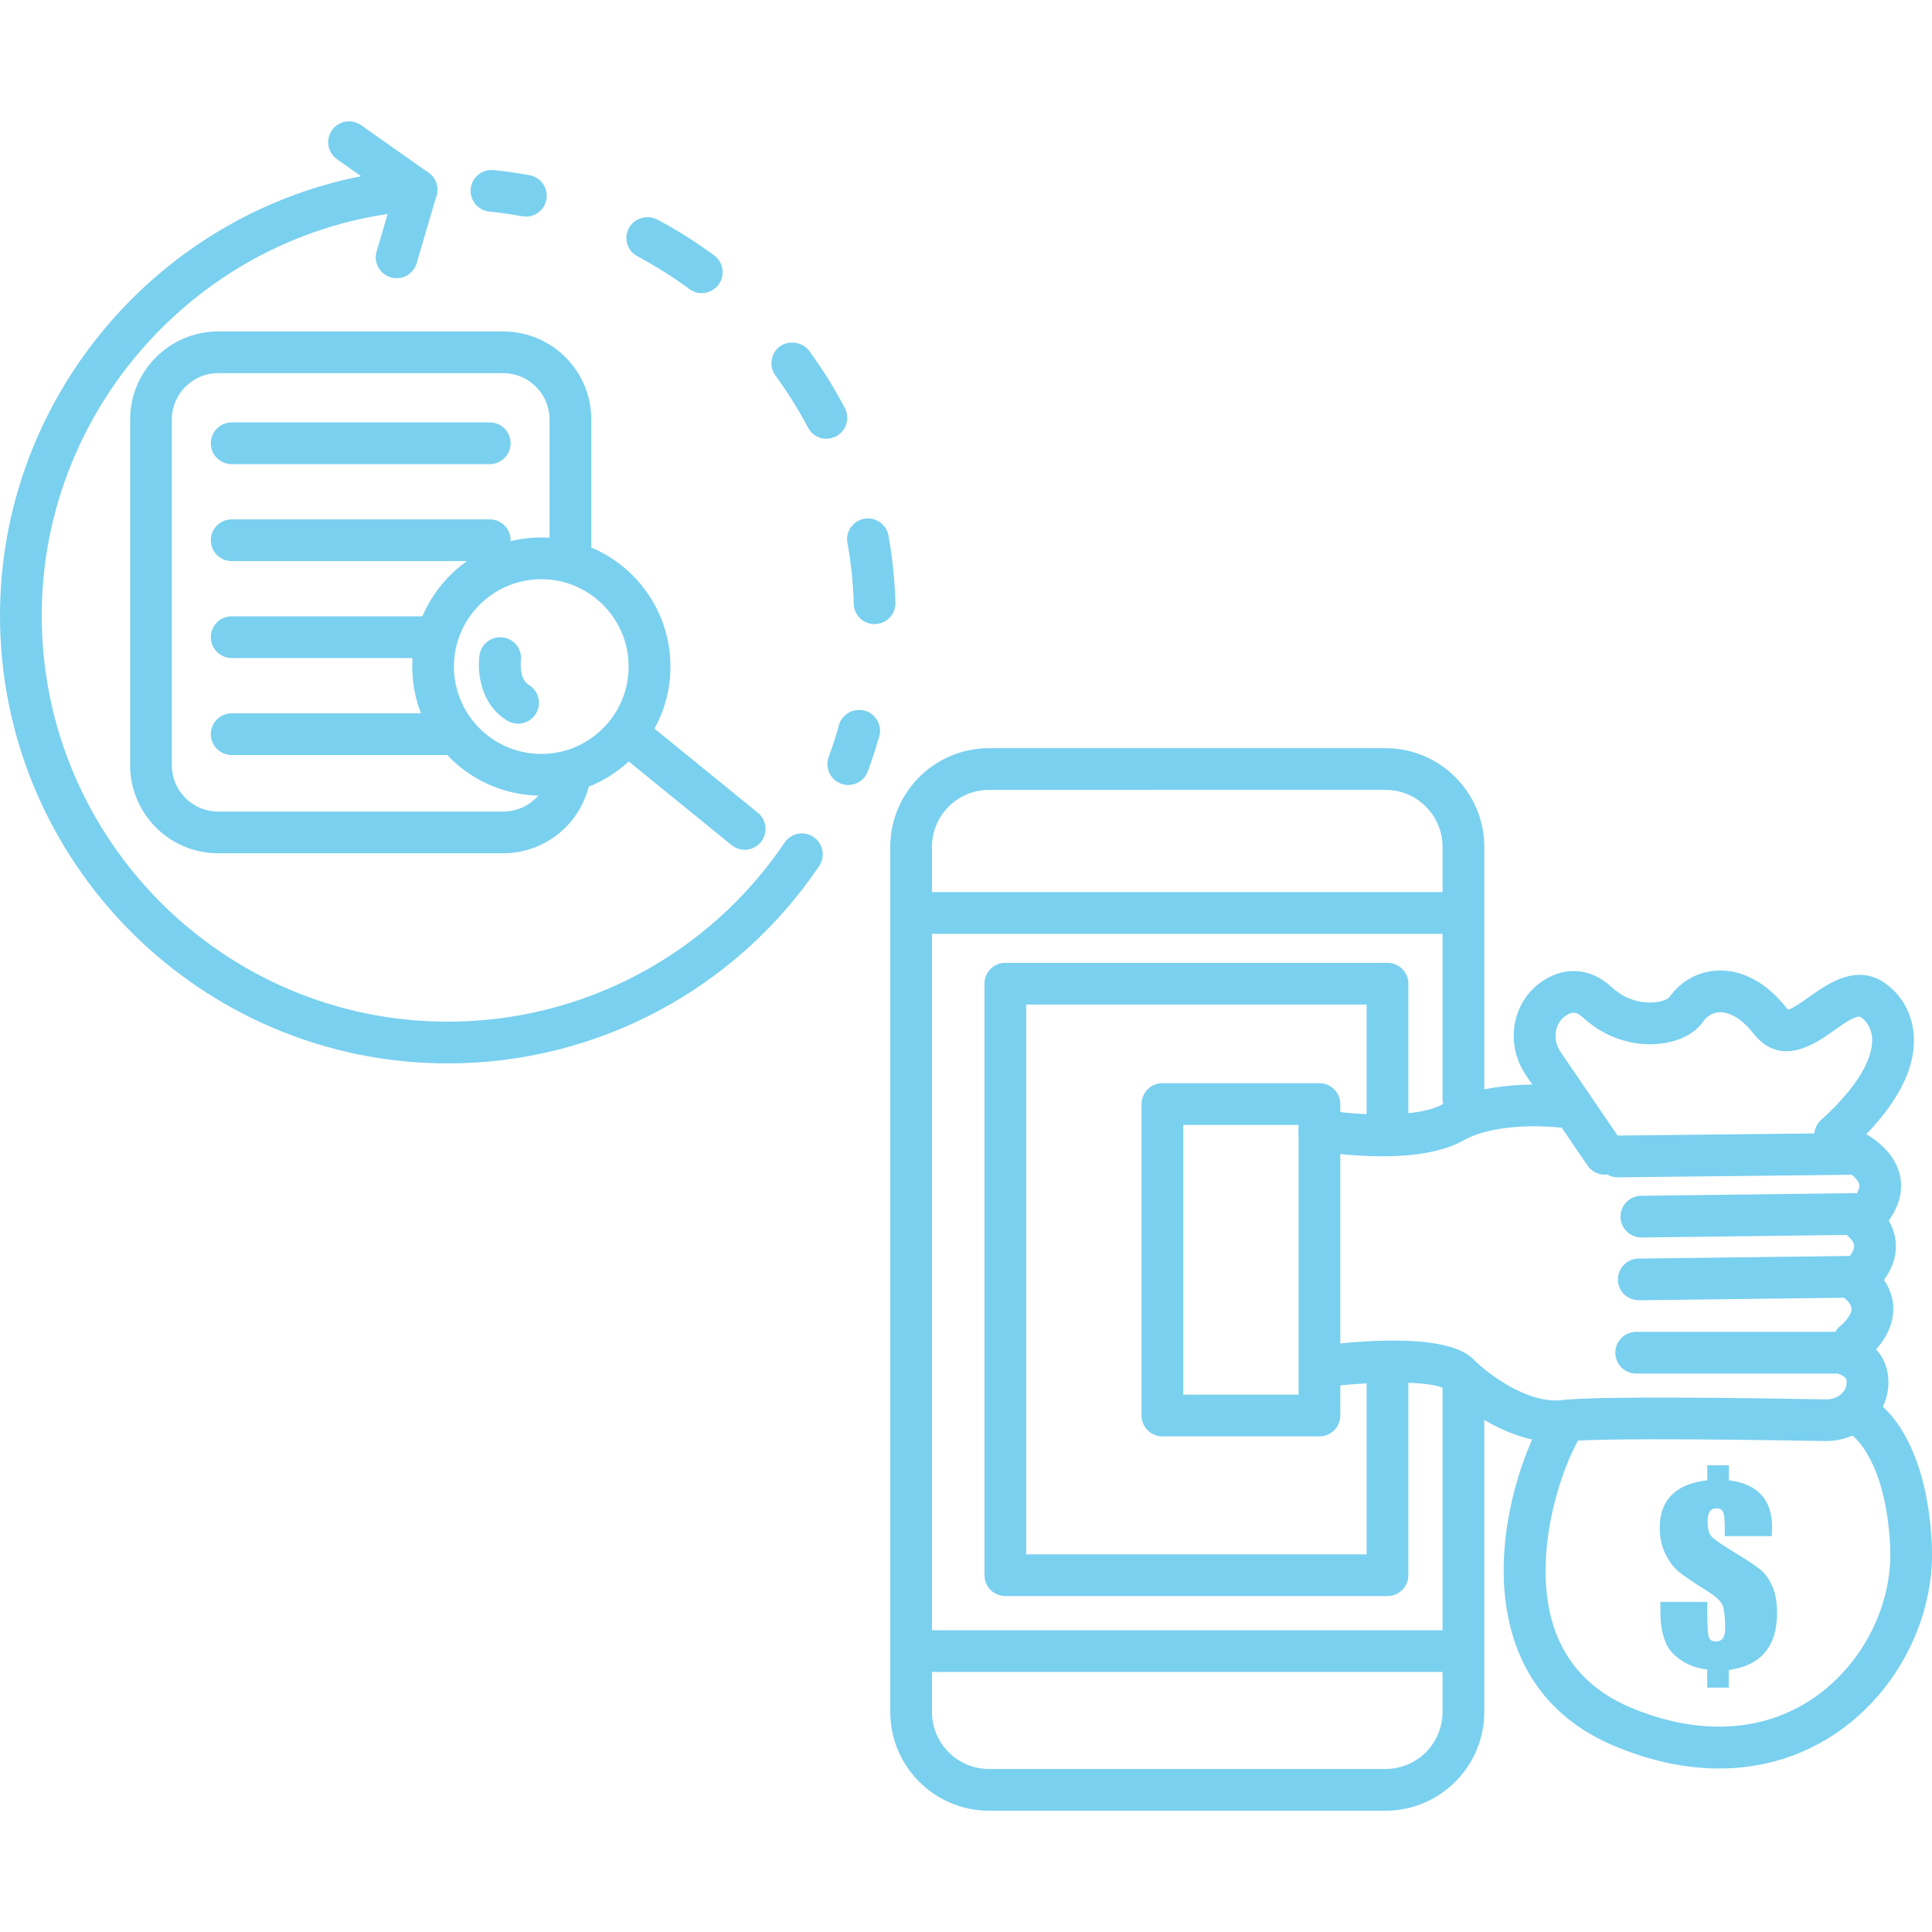 <?xml version="1.0" encoding="utf-8"?>
<!-- Generator: Adobe Illustrator 24.0.2, SVG Export Plug-In . SVG Version: 6.00 Build 0)  -->
<svg version="1.2" baseProfile="tiny" xmlns="http://www.w3.org/2000/svg" xmlns:xlink="http://www.w3.org/1999/xlink" x="0px"
	 y="0px" viewBox="0 0 500 500" xml:space="preserve">
<g id="_x31__Council_tax_band" display="none">
	<g display="inline">
		<path fill="#7BD0EE" d="M357.57,500h-39.84c-26.41,0-47.89-21.49-47.89-47.89v-87.58c0-6.42-5.22-11.63-11.63-11.63h-55.4
			c-6.42,0-11.63,5.22-11.63,11.63v87.58c0,26.41-21.49,47.89-47.89,47.89H86.5c-25.36,0-45.99-20.63-45.99-45.99V243.81
			c0-13.37,5.54-26.34,15.21-35.58L211.7,59.23c8.63-8.22,22.44-8.02,30.8,0.47l61.98,62.82c4.21,4.26,4.16,11.13-0.1,15.33
			c-4.27,4.21-11.13,4.15-15.33-0.1l-61.98-62.83l-156.37,149c-5.41,5.17-8.51,12.42-8.51,19.89v210.19
			c0,13.4,10.91,24.31,24.31,24.31h56.79c14.45,0,26.21-11.76,26.21-26.21v-87.58c0-18.37,14.94-33.32,33.32-33.32h55.4
			c18.37,0,33.32,14.94,33.32,33.32v87.58c0,14.45,11.76,26.21,26.21,26.21h39.84c13.4,0,24.31-10.91,24.31-24.31V305.03
			c0-5.99,4.86-10.84,10.84-10.84s10.84,4.86,10.84,10.84v148.98C403.56,479.37,382.93,500,357.57,500z"/>
		<path fill="#7BD0EE" d="M22.51,218.44c-2.82,0-5.64-1.09-7.77-3.28c-4.18-4.29-4.08-11.15,0.2-15.33L213.71,6.38
			c9.45-8.87,24.13-8.41,32.89,0.85l86.74,90.75c4.14,4.33,3.99,11.19-0.35,15.32c-4.32,4.14-11.19,3.99-15.32-0.35l-86.78-90.8
			c-0.63-0.66-1.6-0.68-2.2-0.11L30.07,215.37C27.97,217.42,25.23,218.44,22.51,218.44z"/>
		<path fill="#7BD0EE" d="M41.99,152.04c-1.51,0-3.04-0.32-4.48-0.97c-3.88-1.76-6.36-5.62-6.36-9.88V66.65
			c0-13.76,11.2-24.96,24.96-24.96h26.31c13.76,0,24.97,11.2,24.97,24.96v26.8c0,3.13-1.35,6.1-3.71,8.16l-54.56,47.74
			C47.12,151.12,44.57,152.04,41.99,152.04z M56.12,63.38c-1.81,0-3.28,1.47-3.28,3.28v50.65l32.88-28.76V66.65
			c0-1.81-1.47-3.28-3.28-3.28H56.12z"/>
		<path fill="#7BD0EE" d="M375.68,312.31c-62.12,0-112.65-50.53-112.65-112.65S313.56,87.01,375.68,87.01
			s112.66,50.53,112.66,112.65S437.79,312.31,375.68,312.31z M375.68,108.69c-50.16,0-90.97,40.81-90.97,90.97
			s40.81,90.97,90.97,90.97s90.97-40.81,90.97-90.97S425.84,108.69,375.68,108.69z"/>
		<g>
			<path fill="#7BD0EE" d="M354.24,210.25c5.07-3.4,9.44-7.86,12.99-13.26c3.51-5.37,6.21-11.39,8.04-17.9
				c1.84-6.51,2.77-13.03,2.77-19.37c0-5.99-1.65-11.06-4.89-15.05c-3.34-4.11-8.97-6.19-16.73-6.19c-6.78,0-12.92,1.76-18.24,5.24
				c-5.21,3.4-9.64,7.8-13.17,13.07c-3.5,5.21-6.21,11.01-8.05,17.23c-1.84,6.21-2.77,12.26-2.77,18.01c0,3.03,0.37,5.94,1.09,8.66
				c0.74,2.86,2.02,5.41,3.8,7.6c1.78,2.2,4.15,3.98,7.02,5.28c2.83,1.28,6.35,1.93,10.45,1.93
				C343.1,215.49,349.05,213.73,354.24,210.25z M351.65,183.75c-1.69,4.04-3.52,7.77-5.46,11.1c-1.89,3.24-3.85,5.93-5.84,7.98
				c-3.15,3.24-5.98,3.41-7.38,1.23c-0.78-1.21-1.18-2.76-1.18-4.61c0-1.71,0.36-4.23,1.07-7.48c0.73-3.33,1.77-6.94,3.09-10.73
				c1.38-3.93,2.93-7.88,4.6-11.76c1.68-3.9,3.51-7.5,5.45-10.72c1.89-3.13,3.85-5.68,5.82-7.59c1.68-1.64,3.26-2.48,4.68-2.52
				c1.11,0.14,2.48,0.47,3.05,1.3c0.4,0.58,0.87,1.84,0.87,4.56c0,1.46-0.36,3.75-1.06,6.81c-0.73,3.14-1.77,6.66-3.1,10.47
				C354.86,175.76,353.32,179.78,351.65,183.75z"/>
			<path fill="#7BD0EE" d="M439.8,192.56c-3.35-4.11-8.98-6.19-16.73-6.19c-6.79,0-12.92,1.76-18.23,5.24
				c-5.22,3.42-9.65,7.82-13.17,13.08c-3.5,5.21-6.21,11.01-8.05,17.24c-1.84,6.21-2.78,12.27-2.78,18c0,3,0.37,5.92,1.09,8.66
				c0.74,2.85,2.02,5.41,3.81,7.61c1.79,2.2,4.15,3.98,7.02,5.28c2.85,1.28,6.36,1.93,10.45,1.93c6.55,0,12.5-1.76,17.69-5.25
				c5.08-3.4,9.44-7.87,12.98-13.27c3.49-5.33,6.2-11.36,8.04-17.89c1.83-6.52,2.76-13.04,2.76-19.37
				C444.69,201.62,443.04,196.55,439.8,192.56z M398.46,247.35c0-1.71,0.36-4.22,1.07-7.47c0.72-3.31,1.76-6.92,3.09-10.73
				c1.34-3.84,2.89-7.79,4.6-11.76c1.68-3.91,3.51-7.51,5.44-10.72c1.89-3.13,3.85-5.68,5.82-7.6c1.67-1.63,3.24-2.47,4.67-2.51
				c1.1,0.14,2.48,0.47,3.04,1.28c0.33,0.48,0.87,1.72,0.87,4.58c0,1.46-0.36,3.74-1.07,6.8c-0.72,3.14-1.76,6.66-3.09,10.47
				c-1.34,3.83-2.89,7.86-4.6,11.96c-1.72,4.09-3.55,7.83-5.46,11.1c-1.88,3.23-3.84,5.92-5.84,7.98c-3.15,3.25-5.99,3.41-7.38,1.23
				C398.85,250.74,398.46,249.19,398.46,247.35z"/>
			<path fill="#7BD0EE" d="M423.71,145.05c0-0.6-0.2-2.04-1.98-2.84l-4.88-2.99l-0.74-0.37c-1.84-0.89-3.74-0.27-4.88,1.24
				l-74.96,114.3c-0.87,1.21-1.3,2.31-1.3,3.36c0,0.77,0.29,1.47,1.19,2.36l5.41,3.87l1,0.52c0.52,0.25,1.06,0.38,1.59,0.38
				c1.32,0,2.5-0.81,3.47-2.36l74.91-114.23C423.32,147.32,423.71,146.23,423.71,145.05z M343.41,262.76L343.41,262.76
				L343.41,262.76L343.41,262.76z"/>
		</g>
	</g>
</g>
<g id="_x32__Lease_years_remaining" display="none">
	<g display="inline">
		<g>
			<path fill="#7AD0EF" d="M399.72,500H267.47c-1.7,0-3.32-0.7-4.49-1.93l-73.21-77.14c-1.09-1.15-1.7-2.68-1.7-4.26V212.78
				c0-3.42,2.77-6.19,6.19-6.19h205.46c3.42,0,6.19,2.77,6.19,6.19v281.03C405.91,497.23,403.14,500,399.72,500z M270.13,487.61
				h123.39V218.97H200.45v195.22L270.13,487.61z"/>
			<path fill="#7AD0EF" d="M265.9,496.06c-3.42,0-6.19-2.77-6.19-6.19v-67.02h-65.44c-3.42,0-6.19-2.77-6.19-6.19
				c0-3.42,2.77-6.19,6.19-6.19h71.63c3.42,0,6.19,2.77,6.19,6.19v73.21C272.09,493.29,269.32,496.06,265.9,496.06z"/>
			<path fill="#7AD0EF" d="M266.68,385.86h-48.8c-3.42,0-6.19-2.77-6.19-6.19c0-3.42,2.77-6.19,6.19-6.19h48.8
				c3.42,0,6.19,2.77,6.19,6.19C272.87,383.08,270.1,385.86,266.68,385.86z"/>
			<path fill="#7AD0EF" d="M373.22,414.72h-77.67c-3.42,0-6.19-2.77-6.19-6.19s2.77-6.19,6.19-6.19h77.67
				c3.42,0,6.19,2.77,6.19,6.19S376.64,414.72,373.22,414.72z"/>
			<path fill="#7AD0EF" d="M373.22,440.96h-77.67c-3.42,0-6.19-2.77-6.19-6.19c0-3.42,2.77-6.19,6.19-6.19h77.67
				c3.42,0,6.19,2.77,6.19,6.19C379.41,438.19,376.64,440.96,373.22,440.96z"/>
			<path fill="#7AD0EF" d="M373.22,467.2h-77.67c-3.42,0-6.19-2.77-6.19-6.19s2.77-6.19,6.19-6.19h77.67c3.42,0,6.19,2.77,6.19,6.19
				S376.64,467.2,373.22,467.2z"/>
			<path fill="#7AD0EF" d="M239.92,294.02c-1.64,0-3.28-0.65-4.5-1.94c-2.35-2.48-2.24-6.41,0.25-8.75l57.46-54.32
				c2.38-2.26,6.11-2.26,8.5-0.01l53.53,50.38c2.49,2.35,2.61,6.27,0.27,8.76c-2.34,2.49-6.26,2.61-8.75,0.27l-49.27-46.38
				l-53.22,50.3C242.98,293.46,241.45,294.02,239.92,294.02z"/>
			<path fill="#7AD0EF" d="M335.96,345.19h-81.87c-3.42,0-6.19-2.77-6.19-6.19v-59.04c0-3.42,2.77-6.19,6.19-6.19
				s6.19,2.77,6.19,6.19v52.85h69.48v-57.05c0-3.42,2.77-6.19,6.19-6.19s6.19,2.77,6.19,6.19v63.24
				C342.15,342.41,339.38,345.19,335.96,345.19z"/>
			<path fill="#7AD0EF" d="M278.49,338.89c-3.42,0-6.19-2.77-6.19-6.19v-34.64c0-3.42,2.77-6.19,6.19-6.19h32.27
				c3.42,0,6.19,2.77,6.19,6.19v33.85c0,3.42-2.77,6.19-6.19,6.19s-6.19-2.77-6.19-6.19v-27.65h-19.89v28.44
				C284.68,336.12,281.91,338.89,278.49,338.89z"/>
			<g>
				<path fill="#7AD0EF" d="M464,494.49L464,494.49c-2.63,0-4.98-1.67-5.85-4.15l-15.22-43.56c-0.23-0.66-0.35-1.35-0.35-2.04
					v-213.7c-0.01-0.15-0.01-0.31-0.01-0.47c0.03-3.4,2.8-6.14,6.19-6.14c0.07,0,0.15,0,0.23,0c1.6,0.04,29.8,0.52,29.8,0.52
					c3.38,0.06,6.09,2.81,6.09,6.19v215.17c0,0.7-0.12,1.39-0.35,2.04l-14.7,41.98C468.98,492.83,466.64,494.49,464,494.49z
					 M454.98,443.69l9.03,25.85l8.5-24.28V237.23l-17.53-0.3V443.69z"/>
				<path fill="#7AD0EF" d="M425.17,328.13c-3.42,0-6.19-2.77-6.19-6.19v-83.44c0-3.42,2.77-6.19,6.19-6.19h18.37
					c3.42,0,6.19,2.77,6.19,6.19c0,3.42-2.77,6.19-6.19,6.19h-12.18v77.25C431.36,325.36,428.59,328.13,425.17,328.13z"/>
				<path fill="#7AD0EF" d="M455.41,233.67c-3.42,0-6.19-2.77-6.19-6.19v-22.57c0-3.42,2.77-6.19,6.19-6.19h15.22
					c3.42,0,6.19,2.77,6.19,6.19v21.52c0,3.42-2.77,6.19-6.19,6.19s-6.19-2.77-6.19-6.19V211.1h-2.83v16.37
					C461.61,230.89,458.83,233.67,455.41,233.67z"/>
				<path fill="#7AD0EF" d="M473.45,359.62h-23.09c-3.42,0-6.19-2.77-6.19-6.19s2.77-6.19,6.19-6.19h23.09
					c3.42,0,6.19,2.77,6.19,6.19S476.87,359.62,473.45,359.62z"/>
			</g>
		</g>
		<g>
			<g>
				<path fill="#7AD0EF" d="M175.48,172.85H65.91c-3.42,0-6.19-2.77-6.19-6.19v-102c0-3.42,2.77-6.19,6.19-6.19h14.57
					c3.42,0,6.19,2.77,6.19,6.19c0,3.42-2.77,6.19-6.19,6.19H72.1v89.61h97.19V70.85h-10.71c-3.42,0-6.19-2.77-6.19-6.19
					c0-3.42,2.77-6.19,6.19-6.19h16.9c3.42,0,6.19,2.77,6.19,6.19v102C181.68,170.08,178.9,172.85,175.48,172.85z"/>
				<path fill="#7AD0EF" d="M169.65,106.99H70.57c-3.42,0-6.19-2.77-6.19-6.19c0-3.42,2.77-6.19,6.19-6.19h99.08
					c3.42,0,6.19,2.77,6.19,6.19C175.85,104.22,173.08,106.99,169.65,106.99z"/>
				<path fill="#7AD0EF" d="M99.13,84.84c-3.42,0-6.19-2.77-6.19-6.19V55.33c0-3.42,2.77-6.19,6.19-6.19c3.42,0,6.19,2.77,6.19,6.19
					v23.32C105.32,82.07,102.55,84.84,99.13,84.84z"/>
				<path fill="#7AD0EF" d="M140.51,84.84c-3.42,0-6.19-2.77-6.19-6.19V55.33c0-3.42,2.77-6.19,6.19-6.19
					c3.42,0,6.19,2.77,6.19,6.19v23.32C146.7,82.07,143.93,84.84,140.51,84.84z"/>
				<path fill="#7AD0EF" d="M124.19,72.6H113.7c-3.42,0-6.19-2.77-6.19-6.19c0-3.42,2.77-6.19,6.19-6.19h10.49
					c3.42,0,6.19,2.77,6.19,6.19C130.39,69.83,127.61,72.6,124.19,72.6z"/>
				<g>
					<path fill="#7AD0EF" d="M96.57,119.28l-2,16.64c-0.32,2.64-0.58,4.43-0.8,5.39c-0.21,0.96-0.57,1.75-1.07,2.38
						s-1.19,1.08-2.07,1.38c-0.88,0.29-2.3,0.44-4.24,0.44h-4.25v-3.68c1.09,0,1.79-0.05,2.1-0.16c0.31-0.11,0.47-0.36,0.47-0.74
						c0-0.18-0.14-0.99-0.43-2.41l-3.84-19.24h6.36l2.3,15.53l1.12-15.53H96.57z"/>
					<path fill="#7AD0EF" d="M113.69,131.19h-9.07v4.98c0,1.04,0.08,1.71,0.23,2.01s0.44,0.45,0.87,0.45c0.53,0,0.89-0.2,1.07-0.6
						c0.18-0.4,0.27-1.17,0.27-2.31v-3.03h6.64v1.7c0,1.42-0.09,2.51-0.27,3.28c-0.18,0.76-0.6,1.58-1.26,2.44
						c-0.66,0.87-1.49,1.52-2.51,1.95c-1.01,0.43-2.28,0.65-3.81,0.65c-1.48,0-2.79-0.21-3.92-0.64c-1.13-0.43-2.01-1.01-2.64-1.76
						c-0.63-0.75-1.07-1.57-1.31-2.46c-0.24-0.9-0.36-2.2-0.36-3.91v-6.71c0-2.01,0.27-3.6,0.81-4.76c0.54-1.16,1.43-2.05,2.67-2.67
						c1.24-0.62,2.66-0.93,4.26-0.93c1.96,0,3.59,0.37,4.86,1.12s2.17,1.73,2.69,2.96c0.51,1.23,0.77,2.96,0.77,5.19V131.19z
						 M106.67,127.45v-1.68c0-1.19-0.06-1.96-0.19-2.31c-0.13-0.35-0.39-0.52-0.78-0.52c-0.49,0-0.79,0.15-0.9,0.44
						c-0.12,0.29-0.17,1.09-0.17,2.38v1.68H106.67z"/>
					<path fill="#7AD0EF" d="M122.24,128.19h-6.57v-1.54c0-1.78,0.21-3.15,0.62-4.12c0.41-0.97,1.23-1.82,2.47-2.56
						s2.84-1.11,4.82-1.11c2.37,0,4.16,0.42,5.36,1.26s1.92,1.87,2.17,3.09c0.24,1.22,0.36,3.73,0.36,7.53v11.55h-6.81v-2.05
						c-0.43,0.82-0.98,1.44-1.66,1.85c-0.68,0.41-1.48,0.62-2.42,0.62c-1.23,0-2.35-0.34-3.37-1.03s-1.53-2.19-1.53-4.52v-1.89
						c0-1.72,0.27-2.9,0.81-3.52c0.54-0.62,1.89-1.35,4.04-2.18c2.3-0.9,3.53-1.51,3.69-1.82c0.16-0.31,0.24-0.95,0.24-1.91
						c0-1.2-0.09-1.99-0.27-2.35c-0.18-0.36-0.48-0.55-0.89-0.55c-0.47,0-0.77,0.15-0.88,0.46c-0.12,0.31-0.17,1.1-0.17,2.38V128.19
						z M124.45,131.35c-1.12,0.82-1.77,1.51-1.95,2.06c-0.18,0.55-0.27,1.35-0.27,2.39c0,1.19,0.08,1.96,0.23,2.31
						c0.16,0.35,0.47,0.52,0.93,0.52c0.44,0,0.73-0.14,0.86-0.41c0.13-0.27,0.2-0.99,0.2-2.14V131.35z"/>
					<path fill="#7AD0EF" d="M140.87,119.28l-0.28,3.03c1.02-2.17,2.49-3.31,4.42-3.44v8.1c-1.28,0-2.22,0.17-2.83,0.52
						c-0.6,0.35-0.97,0.83-1.11,1.45s-0.21,2.04-0.21,4.27v9.08h-7v-23.01H140.87z"/>
					<path fill="#7AD0EF" d="M160.88,126.63h-6.21v-1.25c0-1.06-0.06-1.74-0.18-2.02c-0.12-0.28-0.42-0.42-0.91-0.42
						c-0.39,0-0.69,0.13-0.88,0.39s-0.29,0.65-0.29,1.17c0,0.71,0.05,1.22,0.15,1.55c0.1,0.33,0.39,0.69,0.88,1.08
						c0.49,0.39,1.5,0.97,3.03,1.72c2.03,0.99,3.37,1.93,4,2.81c0.64,0.88,0.95,2.16,0.95,3.83c0,1.87-0.24,3.29-0.73,4.24
						c-0.49,0.95-1.3,1.69-2.44,2.2s-2.51,0.77-4.12,0.77c-1.78,0-3.3-0.28-4.57-0.83c-1.27-0.55-2.14-1.31-2.61-2.25
						c-0.47-0.95-0.71-2.38-0.71-4.3v-1.11h6.21v1.46c0,1.24,0.08,2.04,0.23,2.41c0.16,0.37,0.47,0.55,0.93,0.55
						c0.5,0,0.84-0.12,1.04-0.37c0.2-0.25,0.29-0.77,0.29-1.57c0-1.1-0.13-1.79-0.38-2.06c-0.27-0.28-1.62-1.1-4.07-2.46
						c-2.06-1.16-3.31-2.2-3.76-3.15s-0.68-2.06-0.68-3.35c0-1.84,0.24-3.19,0.73-4.07c0.49-0.87,1.31-1.55,2.47-2.02
						s2.51-0.71,4.05-0.71c1.53,0,2.82,0.19,3.89,0.58s1.89,0.9,2.46,1.53c0.57,0.64,0.92,1.23,1.04,1.77
						c0.12,0.54,0.18,1.39,0.18,2.55V126.63z"/>
				</g>
			</g>
			<g>
				<g>
					<path fill="#7AD0EF" d="M120.69,221.99c-58.22,0-105.59-47.37-105.59-105.59c0-49.69,34.99-92.2,82.13-102.96l-3.1-2.19
						c-2.8-1.97-3.46-5.84-1.49-8.63c1.97-2.79,5.84-3.46,8.63-1.49l15.7,11.08c2.14,1.51,3.1,4.2,2.4,6.72
						c-0.7,2.52-2.91,4.33-5.52,4.52c-48.42,3.52-86.35,44.35-86.35,92.96c0,51.39,41.81,93.2,93.2,93.2
						c31.01,0,59.9-15.36,77.29-41.1c1.92-2.83,5.76-3.58,8.6-1.67c2.83,1.92,3.58,5.77,1.67,8.6
						C188.56,204.59,155.83,221.99,120.69,221.99z"/>
					<path fill="#7AD0EF" d="M108.78,39.2c-0.58,0-1.17-0.08-1.75-0.25c-3.28-0.96-5.16-4.4-4.2-7.69l4.62-15.73
						c0.96-3.28,4.4-5.15,7.69-4.2c3.28,0.96,5.16,4.4,4.2,7.69l-4.62,15.73C113.92,37.45,111.45,39.2,108.78,39.2z"/>
				</g>
				<g>
					<path fill="#7AD0EF" d="M141.07,25.29c-0.42,0-0.84-0.04-1.27-0.13c-3.14-0.66-6.36-1.15-9.56-1.48
						c-3.4-0.34-5.88-3.38-5.54-6.79c0.34-3.4,3.39-5.9,6.79-5.54c3.63,0.37,7.28,0.93,10.84,1.68c3.35,0.7,5.5,3.98,4.8,7.33
						C146.51,23.28,143.94,25.29,141.07,25.29z"/>
					<path fill="#7AD0EF" d="M216.99,147.35c-0.54,0-1.03-0.08-1.57-0.21c-3.3-0.82-5.29-4.21-4.42-7.51v-0.08
						c0.83-3.26,4.25-5.33,7.52-4.46c2.77,0.7,4.66,3.14,4.66,5.99c0,0.5-0.04,1.03-0.17,1.53l-0.04,0.08
						C222.28,145.45,219.8,147.35,216.99,147.35z M218.93,107.43c-3.01,0-5.65-2.23-6.11-5.24c-0.95-6.19-2.52-12.3-4.71-18.17
						c-0.25-0.7-0.37-1.41-0.37-2.15c-0.04-2.56,1.61-4.91,4.01-5.82c3.14-1.16,6.81,0.54,7.97,3.59c0,0.04,0,0.04,0,0.08
						c0.04,0.08,0.08,0.17,0.12,0.29c2.39,6.56,4.17,13.42,5.2,20.31c0.25,1.61-0.12,3.26-1.11,4.58c-0.99,1.36-2.44,2.23-4.05,2.48
						C219.55,107.43,219.26,107.43,218.93,107.43z M192.84,54.21c-1.73,0-3.3-0.66-4.5-1.9c-4.29-4.58-9.08-8.67-14.2-12.26
						c0,0,0,0-0.04-0.04c-1.36-0.95-2.27-2.35-2.52-4.01c-0.29-1.61,0.04-3.26,0.99-4.62c1.9-2.69,5.95-3.39,8.63-1.49
						c5.82,4.05,11.27,8.71,16.14,13.87c2.35,2.48,2.23,6.4-0.25,8.75C195.94,53.63,194.41,54.21,192.84,54.21z"/>
					<path fill="#7AD0EF" d="M213.91,157.17c-0.72,0-1.44-0.12-2.15-0.39c-3.21-1.19-4.84-4.75-3.65-7.96
						c1.12-3.02,2.09-6.12,2.88-9.23c0.85-3.31,4.21-5.31,7.54-4.46c3.31,0.85,5.31,4.22,4.46,7.54c-0.9,3.52-2,7.04-3.27,10.46
						C218.79,155.63,216.43,157.17,213.91,157.17z"/>
				</g>
			</g>
		</g>
	</g>
</g>
<g id="_x33__Ground_rent_review_period" display="none">
	<g display="inline">
		<g>
			<g>
				<path fill="#7AD0EF" d="M152.26,277.41H66c-14.68,0-26.63-11.95-26.63-26.63V146.16c0-14.68,11.95-26.63,26.63-26.63h86.26
					c14.69,0,26.64,11.95,26.64,26.63v38.79c0,3.49-2.82,6.31-6.31,6.31s-6.31-2.82-6.31-6.31v-38.79c0-7.73-6.29-14.01-14.02-14.01
					H66c-7.73,0-14.01,6.29-14.01,14.01v104.61c0,7.73,6.29,14.01,14.01,14.01h86.26c6.63,0,12.4-4.7,13.73-11.18
					c0.7-3.41,4.02-5.62,7.45-4.92c3.41,0.7,5.62,4.03,4.92,7.45C175.83,268.46,164.85,277.41,152.26,277.41z"/>
				<path fill="#7AD0EF" d="M163.76,259.97c-11.39,0-22.19-4.96-29.62-13.6c0,0,0,0,0,0c-6.08-7.07-9.42-16.11-9.42-25.44
					c0-21.53,17.52-39.05,39.05-39.05s39.05,17.52,39.05,39.05S185.3,259.97,163.76,259.97z M143.71,238.14
					c5.03,5.85,12.35,9.21,20.05,9.21c14.57,0,26.43-11.86,26.43-26.43c0-14.57-11.86-26.43-26.43-26.43
					c-14.57,0-26.43,11.86-26.43,26.43C137.33,227.24,139.6,233.35,143.71,238.14L143.71,238.14z"/>
				<path fill="#7AD0EF" d="M225.29,276.34c-1.4,0-2.81-0.46-3.98-1.41L188,247.83c-2.7-2.2-3.11-6.17-0.91-8.88
					c2.2-2.69,6.17-3.11,8.88-0.92l33.31,27.09c2.7,2.2,3.11,6.17,0.91,8.88C228.94,275.54,227.12,276.34,225.29,276.34z"/>
				<path fill="#7AD0EF" d="M148.16,159.67H70.09c-3.49,0-6.31-2.82-6.31-6.31c0-3.49,2.82-6.31,6.31-6.31h78.07
					c3.49,0,6.31,2.82,6.31,6.31C154.47,156.85,151.65,159.67,148.16,159.67z"/>
				<path fill="#7AD0EF" d="M148.16,189.01H70.09c-3.49,0-6.31-2.82-6.31-6.31s2.82-6.31,6.31-6.31h78.07
					c3.49,0,6.31,2.82,6.31,6.31S151.65,189.01,148.16,189.01z"/>
				<path fill="#7AD0EF" d="M131.01,218.34H70.09c-3.49,0-6.31-2.82-6.31-6.31s2.82-6.31,6.31-6.31h60.92
					c3.49,0,6.31,2.82,6.31,6.31S134.5,218.34,131.01,218.34z"/>
				<path fill="#7AD0EF" d="M136.88,247.67H70.09c-3.49,0-6.31-2.83-6.31-6.31c0-3.48,2.82-6.31,6.31-6.31h66.79
					c3.49,0,6.31,2.83,6.31,6.31C143.19,244.85,140.37,247.67,136.88,247.67z"/>
				<path fill="#7AD0EF" d="M156.73,238.2c-1.11,0-2.22-0.29-3.24-0.9c-8.18-4.91-9.14-14.78-8.42-19.84
					c0.5-3.45,3.68-5.84,7.14-5.35c3.43,0.49,5.82,3.66,5.36,7.09c-0.02,0.19-0.55,5.51,2.41,7.28c2.99,1.79,3.96,5.67,2.17,8.66
					C160.97,237.1,158.88,238.2,156.73,238.2z"/>
			</g>
			<g>
				<g>
					<path fill="#7AD0EF" d="M135.48,340.98C60.78,340.98,0,280.2,0,205.49C0,140.39,46.82,84.88,109.24,72.56l-7.28-5.14
						c-2.85-2.01-3.52-5.95-1.52-8.8c2.01-2.84,5.94-3.53,8.8-1.52l20.4,14.4c2.18,1.54,3.15,4.28,2.44,6.85
						c-0.71,2.57-2.96,4.41-5.62,4.6C62.62,87.59,12.62,141.41,12.62,205.49c0,67.75,55.12,122.86,122.86,122.86
						c40.88,0,78.97-20.25,101.88-54.18c1.95-2.89,5.87-3.65,8.76-1.7c2.89,1.95,3.65,5.87,1.7,8.76
						C222.56,318.65,180.56,340.98,135.48,340.98z"/>
					<path fill="#7AD0EF" d="M120,103.42c-0.59,0-1.19-0.08-1.78-0.26c-3.34-0.98-5.26-4.49-4.28-7.83l6-20.45
						c0.98-3.34,4.47-5.25,7.83-4.28c3.34,0.98,5.26,4.49,4.28,7.83l-6,20.45C125.24,101.64,122.73,103.42,120,103.42z"/>
				</g>
				<g>
					<path fill="#7AD0EF" d="M159.11,84.79c-0.38,0-0.77-0.03-1.15-0.11c-3.26-0.6-6.59-1.08-9.9-1.42
						c-3.47-0.35-5.99-3.45-5.64-6.92c0.35-3.47,3.44-6.01,6.92-5.64c3.65,0.37,7.33,0.9,10.92,1.56c3.43,0.63,5.69,3.92,5.06,7.35
						C164.75,82.66,162.1,84.79,159.11,84.79z"/>
					<path fill="#7AD0EF" d="M259.88,246.7c-0.55,0-1.13-0.08-1.68-0.21c-1.64-0.46-2.99-1.52-3.83-2.99
						c-0.8-1.47-1.01-3.2-0.55-4.8v-0.08c0.92-3.24,4.5-5.3,7.78-4.38c2.69,0.76,4.58,3.24,4.63,6.06c0,0.59-0.09,1.13-0.25,1.72
						l0,0v0.09C265.18,244.8,262.7,246.7,259.88,246.7z M264.59,208.08c-3.41,0-6.18-2.69-6.31-6.14
						c-0.17-6.14-0.8-12.37-1.89-18.43c-0.08-0.38-0.08-0.76-0.08-1.09c0-3.07,2.14-5.68,5.17-6.23c3.37-0.59,6.73,1.72,7.32,5.09
						c1.22,6.69,1.93,13.54,2.1,20.32c0.13,3.45-2.65,6.39-6.1,6.48C264.72,208.08,264.68,208.08,264.59,208.08z M249.99,151.96
						c-2.36,0-4.5-1.26-5.6-3.36c-2.86-5.47-6.14-10.73-9.8-15.73c-0.8-1.09-1.22-2.4-1.22-3.79c0.04-1.98,0.97-3.83,2.57-5.01
						c2.73-2.02,6.86-1.35,8.83,1.35c4.04,5.47,7.66,11.32,10.81,17.33c1.6,3.07,0.42,6.9-2.65,8.5
						C252.01,151.71,251,151.96,249.99,151.96z M212.3,107.91c-1.39,0-2.69-0.42-3.79-1.22c-4.96-3.66-10.22-6.98-15.61-9.85
						l-0.04-0.04c-3.07-1.6-4.25-5.43-2.65-8.54c1.6-2.94,5.55-4.21,8.54-2.61c6.02,3.2,11.82,6.86,17.29,10.89
						c2.78,2.06,3.36,6.02,1.3,8.83C216.17,106.99,214.28,107.91,212.3,107.91z"/>
					<path fill="#7AD0EF" d="M256.63,256.73c-0.73,0-1.47-0.12-2.19-0.39c-3.27-1.21-4.94-4.84-3.73-8.11
						c1.15-3.11,2.19-6.31,3.09-9.52c0.95-3.35,4.44-5.31,7.78-4.36c3.35,0.94,5.31,4.43,4.37,7.78c-0.99,3.53-2.14,7.06-3.41,10.48
						C261.61,255.16,259.2,256.73,256.63,256.73z"/>
				</g>
			</g>
		</g>
		<g>
			<g>
				<path fill="#7AD0EF" d="M493.69,444.05H166.32c-2.27,0-4.37-1.22-5.49-3.2c-1.12-1.98-1.09-4.41,0.08-6.36l67.31-111.97
					c1.14-1.9,3.19-3.06,5.41-3.06H346.4c3.48,0,6.31,2.83,6.31,6.31s-2.83,6.31-6.31,6.31H237.2l-59.72,99.35h305.06l-59.73-99.35
					h-24.94c-3.48,0-6.31-2.83-6.31-6.31s2.83-6.31,6.31-6.31h28.51c2.21,0,4.27,1.16,5.41,3.06l67.31,111.97
					c1.17,1.95,1.21,4.38,0.09,6.36S495.96,444.05,493.69,444.05z"/>
				<path fill="#7AD0EF" d="M370.16,371.2c-3.48,0-6.31-2.83-6.31-6.31v-84.73c0-3.48,2.83-6.31,6.31-6.31
					c3.48,0,6.31,2.83,6.31,6.31v84.73C376.47,368.37,373.64,371.2,370.16,371.2z"/>
				<path fill="#7AD0EF" d="M440.64,283.3H291.76c-3.48,0-6.31-2.83-6.31-6.31V178c0-3.49,2.83-6.31,6.31-6.31h148.87
					c3.48,0,6.31,2.82,6.31,6.31v98.98C446.95,280.47,444.12,283.3,440.64,283.3z M298.07,270.68h136.25v-86.36H298.07V270.68z"/>
			</g>
			<g>
				<path fill="#7AD1F1" d="M321.51,205.54h7.35c4.9,0,8.21,0.19,9.95,0.57s3.15,1.34,4.24,2.9c1.09,1.55,1.64,4.03,1.64,7.43
					c0,3.11-0.39,5.19-1.16,6.26c-0.77,1.07-2.29,1.71-4.56,1.92c2.05,0.51,3.43,1.19,4.14,2.05s1.15,1.64,1.32,2.35
					c0.17,0.71,0.26,2.68,0.26,5.9v10.53h-9.64v-13.26c0-2.14-0.17-3.46-0.51-3.97c-0.34-0.51-1.22-0.76-2.65-0.76v17.99h-10.38
					V205.54z M331.88,212.36v8.87c1.17,0,1.98-0.16,2.45-0.48c0.47-0.32,0.7-1.36,0.7-3.12v-2.19c0-1.27-0.23-2.1-0.68-2.49
					S333.08,212.36,331.88,212.36z"/>
				<path fill="#7AD1F1" d="M348.69,205.54H366v7.99h-6.93v7.57h6.48v7.59h-6.48v8.78h7.62v7.99h-17.99V205.54z"/>
				<path fill="#7AD1F1" d="M392.84,205.54v39.91h-9.1l-5.4-18.14v18.14h-8.68v-39.91h8.68l5.82,17.97v-17.97H392.84z"/>
				<path fill="#7AD1F1" d="M417.91,205.54v7.99h-6.16v31.92h-10.38v-31.92h-6.14v-7.99H417.91z"/>
			</g>
		</g>
	</g>
</g>
<g id="_x34__service_charge_review_period">
	<g>
		<g>
			<path fill="#7AD0EF" d="M358.57,468.61H255.95c-14.09,0-25.55-11.46-25.55-25.56V219.18c0-14.09,11.46-25.55,25.55-25.55h102.62
				c14.09,0,25.56,11.46,25.56,25.55v65.2c0,2.98-2.42,5.4-5.4,5.4s-5.4-2.42-5.4-5.4v-65.2c0-8.14-6.62-14.76-14.76-14.76H255.95
				c-8.14,0-14.76,6.62-14.76,14.76v223.87c0,8.14,6.62,14.76,14.76,14.76h102.62c8.14,0,14.76-6.62,14.76-14.76v-85.52
				c0-2.98,2.42-5.4,5.4-5.4s5.4,2.42,5.4,5.4v85.52C384.12,457.14,372.66,468.61,358.57,468.61z"/>
			<path fill="#7AD0EF" d="M359.08,413.06h-98.9c-2.98,0-5.4-2.42-5.4-5.4V254.57c0-2.98,2.42-5.4,5.4-5.4h98.9
				c2.98,0,5.4,2.42,5.4,5.4v37.26c0,2.98-2.42,5.4-5.4,5.4c-2.98,0-5.4-2.42-5.4-5.4v-31.86h-88.1v142.29h88.1v-48.79
				c0-2.98,2.42-5.4,5.4-5.4c2.98,0,5.4,2.42,5.4,5.4v54.19C364.48,410.64,362.06,413.06,359.08,413.06z"/>
			<path fill="#7AD0EF" d="M341.47,371.74h-40.64c-2.98,0-5.4-2.42-5.4-5.4v-80.61c0-2.98,2.42-5.4,5.4-5.4h40.64
				c2.98,0,5.4,2.42,5.4,5.4v80.61C346.87,369.32,344.45,371.74,341.47,371.74z M306.22,360.94h29.85v-69.81h-29.85V360.94z"/>
			<path fill="#7AD0EF" d="M375.34,241.68H236.47c-2.98,0-5.4-2.42-5.4-5.4c0-2.98,2.42-5.4,5.4-5.4h138.86c2.98,0,5.4,2.42,5.4,5.4
				C380.74,239.26,378.32,241.68,375.34,241.68z"/>
			<path fill="#7AD0EF" d="M375.34,432.71H236.47c-2.98,0-5.4-2.42-5.4-5.4c0-2.98,2.42-5.4,5.4-5.4h138.86c2.98,0,5.4,2.42,5.4,5.4
				C380.74,430.29,378.32,432.71,375.34,432.71z"/>
			<path fill="#7AD0EF" d="M357.67,299.25c-8.38,0-15.71-1.18-17.11-1.42c-2.94-0.5-4.91-3.29-4.41-6.23
				c0.5-2.94,3.28-4.92,6.23-4.41c8.44,1.44,24.33,2.33,30.99-1.42c12.23-6.88,30.3-4.81,31.06-4.72c2.96,0.35,5.06,3.04,4.71,6
				c-0.35,2.96-3.04,5.06-5.99,4.72c-0.15-0.02-15.35-1.73-24.49,3.41C373.01,298.36,364.95,299.25,357.67,299.25z"/>
			<path fill="#7AD0EF" d="M402.75,373.24c-11.2,0-22.52-7.25-29.19-13.92c-2.49-1.77-16.27-2.05-29.41-0.49
				c-2.97,0.37-5.65-1.76-6-4.72c-0.35-2.96,1.76-5.64,4.72-6c11.6-1.38,31.99-2.76,38.32,3.57c4.17,4.17,14.41,11.76,23.29,10.66
				c8.56-1.07,46.49-0.57,68.34-0.18c1.38-0.01,2.81-0.52,3.82-1.51c0.59-0.58,1.28-1.55,1.28-2.91c0-0.7,0-1.55-2.37-2.26h-52.11
				c-2.98,0-5.4-2.42-5.4-5.4c0-2.98,2.42-5.4,5.4-5.4h52.83c0.44,0,0.88,0.05,1.31,0.16c7.08,1.77,11.14,6.47,11.14,12.9
				c0,3.99-1.6,7.75-4.51,10.61c-3.06,3-7.31,4.56-11.58,4.6c-36.14-0.65-61.13-0.62-66.81,0.09
				C404.79,373.18,403.77,373.24,402.75,373.24z"/>
			<path fill="#7AD0EF" d="M415.31,304c-1.72,0-3.42-0.82-4.46-2.36l-15.91-23.33c-5.32-7.8-3.84-18.23,3.35-23.75
				c6-4.6,13.14-4.31,18.65,0.78c6.49,6,13.85,4.03,15.01,2.83c2.99-4.28,7.66-6.86,12.76-7c6.34-0.18,12.55,3.22,17.52,9.55
				c0.34,0.43,0.53,0.54,0.53,0.54c0.89-0.02,3.85-2.12,5.62-3.37c4.64-3.29,11.67-8.28,18.85-3.85c1.68,1.03,7.22,5.05,8,13.36
				c0.88,9.35-4.73,19.6-16.68,30.45c-2.2,2-5.61,1.85-7.63-0.36c-2-2.21-1.84-5.62,0.37-7.62c12.18-11.08,13.49-18.2,13.19-21.46
				c-0.33-3.49-2.64-5.01-2.91-5.17c-1.11-0.7-4.63,1.81-6.95,3.47c-4.81,3.41-13.77,9.74-20.88,0.69
				c-2.72-3.46-5.83-5.43-8.58-5.43c-0.05,0-0.11,0-0.15,0c-2.14,0.06-3.51,1.38-4.28,2.48c-2.15,3.07-6.24,5.14-11.24,5.67
				c-7.1,0.77-14.34-1.73-19.88-6.84c-1.42-1.31-2.65-1.76-4.75-0.15c-2.61,2-3.06,6.08-1,9.1l15.91,23.33
				c1.68,2.46,1.04,5.82-1.42,7.5C417.42,303.7,416.36,304,415.31,304z"/>
			<path fill="#7AD0EF" d="M479.66,352.77c-1.62,0-3.23-0.73-4.29-2.12c-1.8-2.36-1.36-5.73,0.98-7.55c0.92-0.73,2.9-2.85,2.83-4.45
				c-0.03-0.8-0.72-1.78-1.94-2.8l-53.06,0.66c-3.13-0.06-5.43-2.35-5.46-5.33c-0.04-2.98,2.35-5.43,5.33-5.46l54.87-0.68
				c1.04-0.05,2.16,0.3,3.06,0.91c6.42,4.28,7.89,9.09,8,12.37c0.25,7.55-6.29,12.77-7.04,13.34
				C481.96,352.41,480.8,352.77,479.66,352.77z"/>
			<path fill="#7AD0EF" d="M480.34,336.52c-1.62,0-3.23-0.73-4.29-2.12c-1.8-2.36-1.36-5.73,0.98-7.55c0.92-0.73,2.9-2.85,2.83-4.45
				c-0.03-0.8-0.72-1.78-1.94-2.8l-53.06,0.66c-0.02,0-0.05,0-0.07,0c-2.95,0-5.36-2.37-5.4-5.33c-0.04-2.98,2.35-5.43,5.33-5.46
				l54.87-0.68c1.08,0.01,2.16,0.3,3.06,0.91c6.42,4.28,7.89,9.09,8,12.37c0.25,7.55-6.29,12.77-7.04,13.34
				C482.64,336.15,481.48,336.52,480.34,336.52z"/>
			<path fill="#7AD0EF" d="M481.69,320.94c-1.62,0-3.23-0.73-4.29-2.12c-1.8-2.36-1.36-5.73,0.98-7.54c0.92-0.73,2.9-2.85,2.83-4.45
				c-0.04-0.8-0.73-1.79-1.94-2.8l-60.52,0.66c-0.02,0-0.04,0-0.06,0c-2.96,0-5.37-2.38-5.4-5.34c-0.03-2.98,2.36-5.42,5.34-5.46
				l62.32-0.68c1.08,0.02,2.15,0.3,3.05,0.91c6.42,4.28,7.89,9.09,8,12.37c0.25,7.55-6.29,12.77-7.04,13.34
				C483.99,320.57,482.84,320.94,481.69,320.94z"/>
			<path fill="#7AD0EF" d="M444.92,457.69c-8.67,0-17.76-1.91-26.96-5.76c-13.35-5.58-22.2-15.04-26.3-28.12
				c-6.89-21.94,1.82-47.84,8.93-59.01c1.61-2.52,4.94-3.26,7.45-1.66c2.51,1.6,3.25,4.94,1.66,7.45
				c-6.33,9.94-13.16,32.7-7.73,49.98c3.11,9.91,9.89,17.1,20.17,21.4c17.59,7.35,34.47,6.38,47.52-2.73
				c12.51-8.74,20.18-23.96,19.52-38.79c-1.01-22.58-9.67-28.85-9.76-28.91c-2.4-1.67-3.1-4.99-1.5-7.43
				c1.6-2.45,4.8-3.21,7.29-1.68c1.38,0.85,13.49,9.11,14.75,37.55c0.82,18.43-8.65,37.31-24.12,48.12
				C466.7,454.48,456.16,457.69,444.92,457.69z"/>
			<g>
				<path fill="#7AD0EF" d="M458.5,397.55h-12.13v-2.01c0-2.14-0.14-3.54-0.42-4.2c-0.28-0.66-0.88-0.99-1.8-0.99
					c-0.74,0-1.3,0.29-1.67,0.86s-0.56,1.43-0.56,2.57c0,1.9,0.38,3.23,1.14,3.99c0.74,0.76,2.92,2.24,6.54,4.44
					c3.08,1.86,5.18,3.29,6.3,4.28c1.12,0.99,2.07,2.39,2.84,4.2c0.77,1.81,1.16,4.07,1.16,6.77c0,4.32-1.04,7.71-3.12,10.18
					c-2.08,2.46-5.2,3.98-9.37,4.56v4.56h-5.58v-4.71c-3.24-0.32-6.07-1.57-8.49-3.74c-2.42-2.17-3.63-5.96-3.63-11.36v-2.37h12.13
					v2.97c0,3.26,0.13,5.29,0.38,6.08c0.25,0.79,0.86,1.19,1.82,1.19c0.82,0,1.43-0.28,1.83-0.83c0.4-0.55,0.6-1.37,0.6-2.45
					c0-2.72-0.19-4.67-0.57-5.84c-0.38-1.17-1.68-2.45-3.9-3.83c-3.7-2.32-6.22-4.03-7.55-5.12s-2.48-2.63-3.45-4.61
					s-1.46-4.22-1.46-6.72c0-3.62,1.03-6.46,3.08-8.52c2.05-2.06,5.13-3.33,9.23-3.81v-3.87h5.58v3.87c3.74,0.48,6.54,1.74,8.4,3.77
					c1.86,2.03,2.79,4.84,2.79,8.42C458.62,395.77,458.58,396.53,458.5,397.55z"/>
			</g>
		</g>
		<g>
			<g>
				<path fill="#7AD0EF" d="M130.25,220.83H56.46c-12.56,0-22.78-10.22-22.78-22.78v-89.49c0-12.56,10.22-22.78,22.78-22.78h73.79
					c12.56,0,22.78,10.22,22.78,22.78v33.19c0,2.98-2.42,5.4-5.4,5.4c-2.98,0-5.4-2.42-5.4-5.4v-33.19
					c0-6.61-5.38-11.99-11.99-11.99H56.46c-6.61,0-11.99,5.38-11.99,11.99v89.49c0,6.61,5.38,11.99,11.99,11.99h73.79
					c5.67,0,10.61-4.02,11.74-9.57c0.6-2.92,3.44-4.81,6.37-4.21c2.92,0.6,4.8,3.45,4.21,6.37
					C150.41,213.18,141.02,220.83,130.25,220.83z"/>
				<path fill="#7AD0EF" d="M140.09,205.92c-9.75,0-18.98-4.24-25.34-11.64c-5.2-6.05-8.06-13.78-8.06-21.77
					c0-18.42,14.98-33.41,33.41-33.41s33.41,14.98,33.41,33.41S158.51,205.92,140.09,205.92z M140.09,149.9
					c-12.47,0-22.61,10.14-22.61,22.61c0,5.41,1.94,10.64,5.45,14.73c0,0,0,0,0,0c4.31,5.01,10.56,7.88,17.15,7.88
					c12.47,0,22.61-10.14,22.61-22.61S152.55,149.9,140.09,149.9z"/>
				<path fill="#7AD0EF" d="M192.72,219.92c-1.2,0-2.4-0.4-3.4-1.21l-28.49-23.18c-2.31-1.88-2.66-5.28-0.78-7.59
					c1.88-2.31,5.28-2.66,7.59-0.78l28.49,23.18c2.31,1.88,2.66,5.28,0.78,7.59C195.84,219.24,194.29,219.92,192.72,219.92z"/>
				<path fill="#7AD0EF" d="M126.74,120.12H59.96c-2.98,0-5.4-2.42-5.4-5.4c0-2.98,2.42-5.4,5.4-5.4h66.79c2.98,0,5.4,2.42,5.4,5.4
					C132.14,117.7,129.72,120.12,126.74,120.12z"/>
				<path fill="#7AD0EF" d="M126.74,145.21H59.96c-2.98,0-5.4-2.42-5.4-5.4c0-2.98,2.42-5.4,5.4-5.4h66.79c2.98,0,5.4,2.42,5.4,5.4
					C132.14,142.8,129.72,145.21,126.74,145.21z"/>
				<path fill="#7AD0EF" d="M112.07,170.3H59.96c-2.98,0-5.4-2.42-5.4-5.4c0-2.98,2.42-5.4,5.4-5.4h52.12c2.98,0,5.4,2.42,5.4,5.4
					C117.47,167.89,115.05,170.3,112.07,170.3z"/>
				<path fill="#7AD0EF" d="M117.09,195.4H59.96c-2.98,0-5.4-2.42-5.4-5.4c0-2.98,2.42-5.4,5.4-5.4h57.13c2.98,0,5.4,2.42,5.4,5.4
					C122.49,192.98,120.07,195.4,117.09,195.4z"/>
				<path fill="#7AD0EF" d="M134.07,187.29c-0.95,0-1.9-0.25-2.77-0.77c-7-4.2-7.82-12.64-7.2-16.97c0.42-2.95,3.17-4.99,6.11-4.58
					c2.94,0.42,4.98,3.13,4.59,6.06c-0.02,0.15-0.48,4.71,2.06,6.23c2.55,1.53,3.38,4.85,1.85,7.41
					C137.69,186.36,135.91,187.29,134.07,187.29z"/>
			</g>
			<g>
				<g>
					<path fill="#7AD0EF" d="M115.9,275.21C51.99,275.21,0,223.22,0,159.31C0,103.62,40.05,56.14,93.45,45.6l-6.23-4.39
						c-2.44-1.72-3.02-5.09-1.3-7.52c1.72-2.43,5.09-3.02,7.52-1.3L110.9,44.7c1.86,1.32,2.7,3.66,2.09,5.86
						c-0.61,2.2-2.54,3.77-4.81,3.94C53.57,58.45,10.8,104.5,10.8,159.31c0,57.95,47.15,105.1,105.1,105.1
						c34.97,0,67.55-17.32,87.15-46.34c1.67-2.47,5.02-3.12,7.5-1.45c2.47,1.67,3.12,5.03,1.45,7.5
						C190.39,256.11,154.46,275.21,115.9,275.21z"/>
					<path fill="#7AD0EF" d="M102.65,72c-0.5,0-1.02-0.07-1.52-0.22c-2.86-0.84-4.5-3.84-3.66-6.7l5.14-17.49
						c0.84-2.86,3.84-4.5,6.7-3.66c2.86,0.84,4.5,3.84,3.66,6.7l-5.14,17.49C107.14,70.47,104.98,72,102.65,72z"/>
				</g>
				<g>
					<path fill="#7AD0EF" d="M136.11,56.06c-0.33,0-0.66-0.03-0.99-0.09c-2.81-0.52-5.66-0.93-8.47-1.21
						c-2.97-0.3-5.13-2.95-4.83-5.91c0.3-2.97,2.96-5.13,5.91-4.83c3.1,0.31,6.25,0.76,9.34,1.33c2.93,0.54,4.87,3.36,4.33,6.29
						C140.93,54.24,138.66,56.06,136.11,56.06z"/>
					<path fill="#7AD0EF" d="M222.32,194.59c-0.5,0-1.01-0.07-1.48-0.22c-2.84-0.79-4.53-3.78-3.74-6.66l0.04-0.04
						c0.76-2.81,3.81-4.53,6.66-3.74c2.3,0.65,3.92,2.77,3.92,5.14c0,0.5-0.07,1.01-0.18,1.51l-0.04,0.04
						C226.86,192.97,224.73,194.59,222.32,194.59z M226.35,161.52c-2.95,0-5.33-2.3-5.4-5.22c-0.14-5.25-0.68-10.54-1.62-15.76
						c-0.07-0.33-0.11-0.65-0.11-0.97c0-2.59,1.87-4.86,4.46-5.33c2.92-0.5,5.72,1.47,6.26,4.35c1.01,5.69,1.62,11.51,1.8,17.38
						c0.07,2.99-2.27,5.47-5.25,5.54H226.35z M213.87,113.55c-2.02,0-3.85-1.12-4.78-2.92c-2.45-4.64-5.29-9.18-8.39-13.42
						c-0.72-0.97-1.08-2.09-1.04-3.24c0-1.73,0.79-3.31,2.19-4.32c2.3-1.69,5.87-1.15,7.56,1.15c3.42,4.68,6.55,9.68,9.25,14.83
						c1.37,2.63,0.36,5.9-2.3,7.31C215.59,113.33,214.73,113.55,213.87,113.55z M181.59,75.87c-1.15,0-2.27-0.4-3.2-1.08
						c-4.25-3.13-8.75-5.97-13.42-8.46c-2.63-1.37-3.63-4.64-2.23-7.27c1.33-2.55,4.71-3.6,7.31-2.27
						c5.14,2.73,10.11,5.87,14.79,9.32c2.38,1.76,2.88,5.15,1.12,7.56C184.93,75.04,183.31,75.87,181.59,75.87z"/>
					<path fill="#7AD0EF" d="M219.53,203.15c-0.62,0-1.26-0.11-1.88-0.34c-2.79-1.04-4.22-4.14-3.18-6.94
						c0.99-2.66,1.87-5.39,2.64-8.13c0.8-2.87,3.79-4.54,6.66-3.74c2.87,0.8,4.54,3.78,3.74,6.65c-0.85,3.02-1.83,6.04-2.92,8.97
						C223.79,201.8,221.72,203.15,219.53,203.15z"/>
				</g>
			</g>
		</g>
	</g>
</g>
<g id="_x35__Annual_ground_rent" display="none">
	<g display="inline">
		<g>
			<g>
				<path fill="#7AD0EF" d="M492.82,478.47H120.06c-2.59,0-4.98-1.39-6.25-3.65c-1.27-2.25-1.24-5.02,0.1-7.24l76.64-127.5
					c1.3-2.16,3.64-3.48,6.16-3.48h128.41c3.97,0,7.18,3.22,7.18,7.18s-3.22,7.18-7.18,7.18H200.77l-68,113.13h347.35l-68-113.13
					h-28.4c-3.97,0-7.18-3.22-7.18-7.18s3.22-7.18,7.18-7.18h32.46c2.52,0,4.86,1.32,6.16,3.48l76.64,127.5
					c1.34,2.22,1.37,4.98,0.1,7.24C497.79,477.08,495.41,478.47,492.82,478.47z"/>
				<path fill="#7AD0EF" d="M352.16,395.52c-3.97,0-7.18-3.22-7.18-7.18v-96.48c0-3.97,3.22-7.18,7.18-7.18s7.18,3.22,7.18,7.18
					v96.48C359.34,392.31,356.12,395.52,352.16,395.52z"/>
				<path fill="#7AD0EF" d="M432.4,295.44H262.9c-3.97,0-7.18-3.22-7.18-7.18v-112.7c0-3.97,3.22-7.18,7.18-7.18H432.4
					c3.97,0,7.18,3.22,7.18,7.18v112.7C439.59,292.22,436.37,295.44,432.4,295.44z M270.08,281.07h155.14v-98.33H270.08V281.07z"/>
			</g>
			<g>
				<path fill="#7AD1F1" d="M296.76,206.9h8.36c5.58,0,9.35,0.22,11.32,0.65c1.97,0.43,3.58,1.53,4.83,3.3
					c1.24,1.77,1.87,4.59,1.87,8.46c0,3.54-0.44,5.91-1.32,7.13c-0.88,1.22-2.61,1.95-5.19,2.19c2.34,0.58,3.91,1.36,4.72,2.33
					c0.8,0.97,1.31,1.87,1.5,2.68c0.2,0.81,0.29,3.05,0.29,6.72v11.98h-10.97v-15.1c0-2.43-0.19-3.94-0.58-4.52
					s-1.39-0.87-3.02-0.87v20.49h-11.82V206.9z M308.58,214.68v10.1c1.33,0,2.26-0.18,2.79-0.55s0.8-1.55,0.8-3.55v-2.5
					c0-1.44-0.26-2.39-0.77-2.83C310.88,214.9,309.94,214.68,308.58,214.68z"/>
				<path fill="#7AD1F1" d="M327.72,206.9h19.7v9.09h-7.89v8.62h7.38v8.64h-7.38v9.99h8.67v9.09h-20.49V206.9z"/>
				<path fill="#7AD1F1" d="M377.99,206.9v45.44h-10.36l-6.15-20.66v20.66h-9.88V206.9h9.88l6.62,20.46V206.9H377.99z"/>
				<path fill="#7AD1F1" d="M406.53,206.9v9.09h-7.02v36.35H387.7v-36.35h-6.99v-9.09H406.53z"/>
			</g>
		</g>
		<g>
			<g>
				<path fill="#7AD0EF" d="M186.07,222.07H58.94c-3.97,0-7.18-3.22-7.18-7.18V96.54c0-3.97,3.22-7.18,7.18-7.18h16.91
					c3.97,0,7.18,3.22,7.18,7.18c0,3.97-3.22,7.18-7.18,7.18h-9.72V207.7h112.76V103.73h-12.43c-3.97,0-7.18-3.22-7.18-7.18
					c0-3.97,3.22-7.18,7.18-7.18h19.61c3.97,0,7.18,3.22,7.18,7.18v118.34C193.26,218.85,190.04,222.07,186.07,222.07z"/>
				<path fill="#7AD0EF" d="M179.31,145.66H64.35c-3.97,0-7.18-3.22-7.18-7.18c0-3.97,3.22-7.18,7.18-7.18h114.96
					c3.97,0,7.18,3.22,7.18,7.18C186.49,142.44,183.28,145.66,179.31,145.66z"/>
				<path fill="#7AD0EF" d="M97.49,119.96c-3.97,0-7.18-3.22-7.18-7.18V85.73c0-3.97,3.22-7.18,7.18-7.18
					c3.97,0,7.18,3.22,7.18,7.18v27.05C104.67,116.74,101.45,119.96,97.49,119.96z"/>
				<path fill="#7AD0EF" d="M145.5,119.96c-3.97,0-7.18-3.22-7.18-7.18V85.73c0-3.97,3.22-7.18,7.18-7.18
					c3.97,0,7.18,3.22,7.18,7.18v27.05C152.68,116.74,149.47,119.96,145.5,119.96z"/>
				<path fill="#7AD0EF" d="M126.56,105.76h-12.17c-3.97,0-7.18-3.22-7.18-7.18s3.22-7.18,7.18-7.18h12.17
					c3.97,0,7.18,3.22,7.18,7.18S130.53,105.76,126.56,105.76z"/>
				<g>
					<path fill="#7AD0EF" d="M79.77,173.9h-6.64v-1.56c0-1.8,0.21-3.19,0.62-4.16s1.25-1.84,2.5-2.59c1.25-0.75,2.88-1.12,4.87-1.12
						c2.4,0,4.2,0.42,5.42,1.27c1.22,0.85,1.95,1.89,2.19,3.12c0.25,1.23,0.37,3.77,0.37,7.62v11.68h-6.89v-2.07
						c-0.43,0.83-0.99,1.46-1.67,1.87c-0.68,0.42-1.5,0.62-2.45,0.62c-1.24,0-2.38-0.35-3.41-1.04c-1.03-0.7-1.55-2.22-1.55-4.57
						v-1.91c0-1.74,0.27-2.93,0.82-3.56c0.55-0.63,1.91-1.37,4.08-2.21c2.33-0.91,3.57-1.53,3.73-1.84s0.25-0.96,0.25-1.93
						c0-1.22-0.09-2.01-0.27-2.38s-0.48-0.55-0.9-0.55c-0.48,0-0.78,0.15-0.89,0.46s-0.18,1.11-0.18,2.41V173.9z M82.02,177.09
						c-1.13,0.83-1.79,1.53-1.97,2.09c-0.18,0.56-0.27,1.37-0.27,2.42c0,1.2,0.08,1.98,0.24,2.33s0.47,0.53,0.94,0.53
						c0.44,0,0.73-0.14,0.87-0.41s0.2-1,0.2-2.17V177.09z"/>
					<path fill="#7AD0EF" d="M98.74,164.89l-0.12,2.14c0.51-0.85,1.14-1.5,1.88-1.92c0.74-0.43,1.6-0.64,2.57-0.64
						c1.22,0,2.21,0.29,2.98,0.86c0.77,0.57,1.27,1.29,1.49,2.17c0.22,0.87,0.33,2.32,0.33,4.36v16.3h-7.08v-16.11
						c0-1.6-0.05-2.58-0.16-2.93c-0.11-0.35-0.4-0.53-0.88-0.53c-0.5,0-0.82,0.2-0.95,0.6c-0.13,0.4-0.19,1.48-0.19,3.23v15.73
						h-7.08v-23.26H98.74z"/>
					<path fill="#7AD0EF" d="M117.52,164.89l-0.12,2.14c0.51-0.85,1.14-1.5,1.88-1.92c0.74-0.43,1.6-0.64,2.57-0.64
						c1.22,0,2.21,0.29,2.98,0.86s1.27,1.29,1.49,2.17c0.22,0.87,0.33,2.32,0.33,4.36v16.3h-7.08v-16.11c0-1.6-0.05-2.58-0.16-2.93
						c-0.11-0.35-0.4-0.53-0.88-0.53c-0.5,0-0.82,0.2-0.95,0.6c-0.13,0.4-0.19,1.48-0.19,3.23v15.73h-7.08v-23.26H117.52z"/>
					<path fill="#7AD0EF" d="M145.31,164.89v23.26h-7.21l0.12-1.93c-0.49,0.78-1.1,1.37-1.81,1.76c-0.72,0.39-1.55,0.59-2.48,0.59
						c-1.06,0-1.95-0.19-2.65-0.56s-1.22-0.87-1.55-1.49s-0.54-1.27-0.62-1.94s-0.12-2.01-0.12-4.01v-15.69h7.08v15.83
						c0,1.81,0.06,2.89,0.17,3.23c0.11,0.34,0.41,0.51,0.9,0.51c0.53,0,0.84-0.18,0.94-0.53c0.1-0.35,0.15-1.48,0.15-3.38v-15.66
						H145.31z"/>
					<path fill="#7AD0EF" d="M154.18,173.9h-6.64v-1.56c0-1.8,0.21-3.19,0.62-4.16c0.41-0.98,1.25-1.84,2.5-2.59
						c1.25-0.75,2.88-1.12,4.87-1.12c2.4,0,4.2,0.42,5.42,1.27c1.22,0.85,1.95,1.89,2.19,3.12c0.25,1.23,0.37,3.77,0.37,7.62v11.68
						h-6.89v-2.07c-0.43,0.83-0.99,1.46-1.67,1.87c-0.68,0.42-1.5,0.62-2.45,0.62c-1.24,0-2.38-0.35-3.41-1.04
						c-1.03-0.7-1.55-2.22-1.55-4.57v-1.91c0-1.74,0.27-2.93,0.82-3.56c0.55-0.63,1.91-1.37,4.08-2.21
						c2.33-0.91,3.57-1.53,3.73-1.84c0.16-0.32,0.25-0.96,0.25-1.93c0-1.22-0.09-2.01-0.27-2.38c-0.18-0.37-0.48-0.55-0.9-0.55
						c-0.48,0-0.78,0.15-0.89,0.46c-0.12,0.31-0.18,1.11-0.18,2.41V173.9z M156.42,177.09c-1.13,0.83-1.79,1.53-1.97,2.09
						c-0.18,0.56-0.27,1.37-0.27,2.42c0,1.2,0.08,1.98,0.24,2.33c0.16,0.35,0.47,0.53,0.94,0.53c0.44,0,0.73-0.14,0.87-0.41
						c0.13-0.27,0.2-1,0.2-2.17V177.09z"/>
					<path fill="#7AD0EF" d="M173.23,159.77v28.38h-7.29v-28.38H173.23z"/>
				</g>
			</g>
			<g>
				<g>
					<path fill="#7AD0EF" d="M122.5,279.08C54.96,279.08,0,224.13,0,156.58C0,98.93,40.59,49.6,95.28,37.12l-3.6-2.54
						c-3.24-2.29-4.01-6.77-1.73-10.01c2.29-3.24,6.77-4.01,10.01-1.73l18.21,12.85c2.48,1.75,3.59,4.87,2.78,7.8
						c-0.81,2.92-3.37,5.02-6.4,5.24C58.38,52.81,14.37,100.18,14.37,156.58c0,59.63,48.51,108.13,108.13,108.13
						c35.98,0,69.5-17.82,89.67-47.68c2.22-3.29,6.69-4.15,9.98-1.93c3.29,2.22,4.15,6.69,1.93,9.98
						C201.24,258.89,163.26,279.08,122.5,279.08z"/>
					<path fill="#7AD0EF" d="M108.68,67.01c-0.67,0-1.35-0.1-2.03-0.29c-3.81-1.12-5.99-5.11-4.87-8.92l5.36-18.25
						c1.12-3.81,5.12-5.97,8.92-4.87c3.81,1.12,5.99,5.11,4.87,8.92l-5.36,18.25C114.65,64.97,111.79,67.01,108.68,67.01z"/>
				</g>
				<g>
					<path fill="#7AD0EF" d="M146.14,50.87c-0.48,0-0.98-0.05-1.47-0.15c-3.65-0.76-7.38-1.34-11.1-1.71
						c-3.95-0.4-6.82-3.92-6.42-7.87c0.4-3.95,3.95-6.84,7.87-6.42c4.21,0.43,8.44,1.08,12.58,1.94c3.88,0.81,6.38,4.61,5.57,8.5
						C152.46,48.54,149.47,50.87,146.14,50.87z"/>
					<path fill="#7AD0EF" d="M234.24,192.49c-0.62,0-1.24-0.1-1.82-0.24c-3.74-0.96-6.08-4.79-5.22-8.57
						c0.05-0.1,0.05-0.19,0.1-0.24c0.96-3.78,4.93-6.18,8.72-5.17c3.16,0.76,5.41,3.64,5.41,6.94c0,0.58-0.05,1.2-0.24,1.77v0.1
						C240.38,190.24,237.5,192.49,234.24,192.49z M236.5,146.17c-3.55,0-6.56-2.63-7.09-6.08c-1.15-7.23-2.97-14.32-5.46-21.08
						c-0.33-0.81-0.48-1.63-0.48-2.49c0-3.02,1.87-5.7,4.69-6.75c3.64-1.34,7.86,0.62,9.2,4.17c0.05,0,0.05,0.05,0.05,0.05
						c0.05,0.15,0.1,0.29,0.14,0.43c2.78,7.57,4.84,15.47,6.04,23.52c0.29,1.87-0.15,3.78-1.29,5.32c-1.15,1.53-2.83,2.54-4.69,2.83
						C237.21,146.17,236.83,146.17,236.5,146.17z M206.22,84.43c-2.01,0-3.88-0.81-5.22-2.25c-5.03-5.27-10.54-10.01-16.48-14.18
						l-0.05-0.05c-1.58-1.1-2.64-2.73-2.97-4.64c-0.34-1.87,0.1-3.78,1.2-5.37c2.2-3.11,6.85-3.93,10.01-1.77
						c6.75,4.74,13.03,10.16,18.68,16.14c2.73,2.87,2.64,7.42-0.24,10.16C209.82,83.71,208.04,84.43,206.22,84.43z"/>
					<path fill="#7AD0EF" d="M230.66,203.87c-0.83,0-1.68-0.15-2.5-0.45c-3.72-1.38-5.62-5.52-4.23-9.24
						c1.29-3.48,2.42-7.08,3.35-10.7c0.98-3.84,4.89-6.17,8.74-5.18c3.85,0.98,6.16,4.9,5.18,8.74c-1.05,4.11-2.33,8.2-3.8,12.15
						C236.32,202.08,233.57,203.87,230.66,203.87z"/>
				</g>
			</g>
		</g>
	</g>
</g>
<g id="_x36__annual_Service_charge" display="none">
	<g display="inline">
		<g>
			<path fill="#7AD0EF" d="M342.5,486.96H228.23c-15.69,0-28.46-12.77-28.46-28.46v-249.3c0-15.69,12.77-28.46,28.46-28.46H342.5
				c15.69,0,28.46,12.77,28.46,28.46v72.6c0,3.32-2.69,6.01-6.01,6.01s-6.01-2.69-6.01-6.01v-72.6c0-9.06-7.37-16.44-16.44-16.44
				H228.23c-9.06,0-16.44,7.37-16.44,16.44v249.3c0,9.06,7.37,16.44,16.44,16.44H342.5c9.06,0,16.44-7.37,16.44-16.44v-95.23
				c0-3.32,2.69-6.01,6.01-6.01s6.01,2.69,6.01,6.01v95.23C370.96,474.19,358.19,486.96,342.5,486.96z"/>
			<path fill="#7AD0EF" d="M343.07,425.1H232.94c-3.32,0-6.01-2.69-6.01-6.01V248.6c0-3.32,2.69-6.01,6.01-6.01h110.14
				c3.32,0,6.01,2.69,6.01,6.01v41.49c0,3.32-2.69,6.01-6.01,6.01s-6.01-2.69-6.01-6.01v-35.48h-98.11v158.46h98.11v-54.34
				c0-3.32,2.69-6.01,6.01-6.01s6.01,2.69,6.01,6.01v60.35C349.08,422.41,346.39,425.1,343.07,425.1z"/>
			<path fill="#7AD0EF" d="M323.46,379.09H278.2c-3.32,0-6.01-2.69-6.01-6.01V283.3c0-3.32,2.69-6.01,6.01-6.01h45.26
				c3.32,0,6.01,2.69,6.01,6.01v89.77C329.47,376.39,326.78,379.09,323.46,379.09z M284.21,367.06h33.24v-77.75h-33.24V367.06z"/>
			<path fill="#7AD0EF" d="M361.18,234.25H206.53c-3.32,0-6.01-2.69-6.01-6.01s2.69-6.01,6.01-6.01h154.64
				c3.32,0,6.01,2.69,6.01,6.01S364.5,234.25,361.18,234.25z"/>
			<path fill="#7AD0EF" d="M361.18,446.98H206.53c-3.32,0-6.01-2.69-6.01-6.01s2.69-6.01,6.01-6.01h154.64
				c3.32,0,6.01,2.69,6.01,6.01S364.5,446.98,361.18,446.98z"/>
			<path fill="#7AD0EF" d="M341.5,298.36c-9.33,0-17.49-1.32-19.06-1.58c-3.27-0.56-5.47-3.67-4.91-6.94
				c0.56-3.27,3.66-5.47,6.94-4.91c9.41,1.6,27.1,2.59,34.51-1.58c13.62-7.67,33.75-5.36,34.59-5.26c3.3,0.4,5.64,3.38,5.25,6.68
				c-0.39,3.3-3.39,5.63-6.67,5.26c-0.18-0.02-17.09-1.93-27.27,3.79C358.59,297.37,349.6,298.36,341.5,298.36z"/>
			<path fill="#7AD0EF" d="M391.7,380.76c-12.47,0-25.07-8.07-32.51-15.5c-2.78-1.99-18.14-2.28-32.75-0.55
				c-3.29,0.41-6.29-1.96-6.68-5.26c-0.4-3.3,1.96-6.29,5.26-6.68c12.91-1.54,35.63-3.06,42.68,3.98
				c4.65,4.64,16.04,13.1,25.93,11.86c9.57-1.19,51.78-0.64,76.11-0.2c1.61,0.02,3.14-0.59,4.25-1.68c0.65-0.64,1.43-1.72,1.43-3.24
				c0-0.78,0-1.73-2.64-2.52h-58.04c-3.32,0-6.01-2.69-6.01-6.01s2.69-6.01,6.01-6.01h58.84c0.49,0,0.98,0.06,1.46,0.18
				c7.88,1.97,12.4,7.2,12.4,14.36c0,4.44-1.78,8.63-5.03,11.82c-3.4,3.34-8.07,5.24-12.9,5.12c-40.23-0.73-68.05-0.69-74.39,0.11
				C393.98,380.69,392.84,380.76,391.7,380.76z"/>
			<path fill="#7AD0EF" d="M405.69,303.65c-1.92,0-3.81-0.92-4.97-2.62L383,275.04c-5.92-8.69-4.29-20.31,3.73-26.44
				c6.67-5.12,14.64-4.78,20.77,0.87c7.23,6.67,15.43,4.48,16.71,3.15c3.33-4.77,8.53-7.64,14.21-7.8
				c7.01-0.26,13.97,3.58,19.52,10.64c0.38,0.48,0.59,0.6,0.59,0.6c0.99-0.02,4.29-2.36,6.25-3.75c5.18-3.67,12.99-9.22,21-4.29
				c1.87,1.15,8.04,5.62,8.9,14.88c0.97,10.42-5.28,21.82-18.57,33.91c-2.45,2.23-6.25,2.06-8.49-0.4c-2.23-2.46-2.05-6.26,0.4-8.49
				c13.56-12.34,15.02-20.27,14.68-23.9c-0.36-3.89-2.94-5.58-3.23-5.76c-1.23-0.75-5.15,2.02-7.75,3.86
				c-5.36,3.8-15.33,10.85-23.25,0.77c-3.09-3.93-6.68-6.17-9.73-6.04c-2.38,0.06-3.9,1.54-4.76,2.76
				c-2.39,3.42-6.95,5.72-12.52,6.32c-7.92,0.84-15.97-1.92-22.13-7.61c-1.58-1.46-2.96-1.96-5.3-0.16
				c-2.9,2.22-3.4,6.77-1.11,10.13l17.72,25.98c1.87,2.74,1.16,6.48-1.58,8.35C408.03,303.31,406.85,303.65,405.69,303.65z"/>
			<path fill="#7AD0EF" d="M477.35,357.96c-1.81,0-3.6-0.81-4.78-2.36c-2.01-2.63-1.52-6.38,1.1-8.4c1.02-0.81,3.22-3.17,3.15-4.95
				c-0.04-0.89-0.81-1.99-2.16-3.12l-59.09,0.73c-3.48-0.06-6.05-2.62-6.09-5.94c-0.04-3.32,2.62-6.04,5.94-6.09l61.1-0.75
				c1.19,0.01,2.4,0.34,3.41,1.01c7.15,4.76,8.79,10.12,8.91,13.78c0.27,8.41-7.01,14.22-7.83,14.85
				C479.91,357.56,478.62,357.96,477.35,357.96z"/>
			<path fill="#7AD0EF" d="M478.11,339.86c-1.81,0-3.6-0.81-4.78-2.36c-2.01-2.63-1.52-6.38,1.09-8.4c1.02-0.81,3.23-3.18,3.15-4.96
				c-0.04-0.89-0.81-1.99-2.16-3.12l-59.09,0.73c-0.02,0-0.05,0-0.07,0c-3.29,0-5.97-2.64-6.01-5.94c-0.04-3.32,2.62-6.04,5.94-6.09
				l61.1-0.75c1.14-0.03,2.4,0.34,3.41,1.01c7.15,4.76,8.79,10.12,8.91,13.78c0.27,8.41-7.01,14.22-7.83,14.85
				C480.67,339.45,479.38,339.86,478.11,339.86z"/>
			<path fill="#7AD0EF" d="M479.61,322.51c-1.81,0-3.6-0.81-4.78-2.36c-2.01-2.63-1.52-6.38,1.09-8.4c1.02-0.81,3.22-3.18,3.15-4.96
				c-0.04-0.89-0.81-1.99-2.16-3.12l-67.39,0.73c-0.02,0-0.05,0-0.07,0c-3.29,0-5.98-2.65-6.01-5.95c-0.04-3.32,2.63-6.04,5.94-6.08
				l69.4-0.76c1.24-0.01,2.4,0.34,3.4,1.01c7.15,4.76,8.79,10.12,8.91,13.78c0.27,8.41-7.01,14.22-7.83,14.86
				C482.17,322.11,480.89,322.51,479.61,322.51z"/>
			<path fill="#7AD0EF" d="M438.67,474.8c-9.65,0-19.78-2.13-30.02-6.41c-14.87-6.21-24.73-16.75-29.3-31.32
				c-7.67-24.44,2.03-53.27,9.94-65.71c1.78-2.8,5.51-3.62,8.3-1.84c2.8,1.78,3.62,5.5,1.84,8.3c-7.04,11.07-14.66,36.41-8.62,55.65
				c3.46,11.03,11.02,19.05,22.46,23.83c19.6,8.19,38.39,7.11,52.93-3.04c13.93-9.73,22.46-26.69,21.73-43.2
				c-1.12-25.15-10.76-32.13-10.86-32.2c-2.67-1.86-3.46-5.55-1.67-8.28c1.79-2.73,5.34-3.57,8.11-1.87
				c1.53,0.95,15.02,10.15,16.43,41.81c0.92,20.52-9.63,41.55-26.85,53.58C462.91,471.22,451.19,474.8,438.67,474.8z"/>
			<g>
				<path fill="#7AD0EF" d="M453.79,407.83h-13.5v-2.24c0-2.38-0.16-3.94-0.47-4.68c-0.31-0.74-0.98-1.1-2.01-1.1
					c-0.82,0-1.44,0.32-1.86,0.95c-0.41,0.64-0.62,1.59-0.62,2.86c0,2.12,0.42,3.6,1.27,4.45c0.82,0.85,3.25,2.5,7.29,4.95
					c3.43,2.07,5.77,3.66,7.02,4.76c1.25,1.1,2.3,2.66,3.16,4.68s1.29,4.53,1.29,7.54c0,4.81-1.16,8.59-3.48,11.33
					s-5.79,4.43-10.43,5.08v5.08h-6.22v-5.25c-3.61-0.36-6.76-1.74-9.46-4.16c-2.7-2.42-4.04-6.64-4.04-12.65v-2.64h13.5v3.31
					c0,3.63,0.14,5.89,0.42,6.77s0.95,1.32,2.02,1.32c0.91,0,1.59-0.31,2.04-0.92c0.45-0.61,0.67-1.52,0.67-2.72
					c0-3.03-0.21-5.2-0.64-6.5c-0.42-1.3-1.87-2.72-4.35-4.26c-4.12-2.59-6.93-4.48-8.41-5.7c-1.48-1.21-2.76-2.92-3.84-5.13
					c-1.08-2.21-1.62-4.7-1.62-7.49c0-4.03,1.14-7.2,3.43-9.49c2.28-2.3,5.71-3.71,10.28-4.25v-4.31h6.22v4.31
					c4.17,0.53,7.29,1.93,9.36,4.2c2.07,2.26,3.11,5.39,3.11,9.38C453.92,405.85,453.88,406.69,453.79,407.83z"/>
			</g>
		</g>
		<g>
			<g>
				<path fill="#7AD0EF" d="M155.68,180.83H49.31c-3.32,0-6.01-2.69-6.01-6.01V75.81c0-3.32,2.69-6.01,6.01-6.01h14.15
					c3.32,0,6.01,2.69,6.01,6.01s-2.69,6.01-6.01,6.01h-8.13v86.99h94.34V81.82h-10.4c-3.32,0-6.01-2.69-6.01-6.01
					s2.69-6.01,6.01-6.01h16.41c3.32,0,6.01,2.69,6.01,6.01v99.01C161.69,178.14,159,180.83,155.68,180.83z"/>
				<path fill="#7AD0EF" d="M150.02,116.9H53.84c-3.32,0-6.01-2.69-6.01-6.01c0-3.32,2.69-6.01,6.01-6.01h96.18
					c3.32,0,6.01,2.69,6.01,6.01C156.03,114.21,153.34,116.9,150.02,116.9z"/>
				<path fill="#7AD0EF" d="M81.56,95.4c-3.32,0-6.01-2.69-6.01-6.01V66.75c0-3.32,2.69-6.01,6.01-6.01c3.32,0,6.01,2.69,6.01,6.01
					v22.63C87.57,92.71,84.88,95.4,81.56,95.4z"/>
				<path fill="#7AD0EF" d="M121.73,95.4c-3.32,0-6.01-2.69-6.01-6.01V66.75c0-3.32,2.69-6.01,6.01-6.01c3.32,0,6.01,2.69,6.01,6.01
					v22.63C127.74,92.71,125.05,95.4,121.73,95.4z"/>
				<path fill="#7AD0EF" d="M105.89,83.52H95.7c-3.32,0-6.01-2.69-6.01-6.01c0-3.32,2.69-6.01,6.01-6.01h10.18
					c3.32,0,6.01,2.69,6.01,6.01C111.9,80.82,109.21,83.52,105.89,83.52z"/>
				<g>
					<path fill="#7AD0EF" d="M66.74,140.53h-5.56v-1.31c0-1.51,0.17-2.67,0.52-3.48c0.35-0.82,1.04-1.54,2.09-2.16
						s2.41-0.94,4.08-0.94c2,0,3.52,0.35,4.53,1.06c1.02,0.71,1.63,1.58,1.83,2.61c0.21,1.03,0.31,3.16,0.31,6.37v9.77h-5.76v-1.73
						c-0.36,0.7-0.83,1.22-1.4,1.56c-0.57,0.35-1.25,0.52-2.05,0.52c-1.04,0-1.99-0.29-2.85-0.87s-1.3-1.86-1.3-3.82v-1.6
						c0-1.46,0.23-2.45,0.69-2.98c0.46-0.53,1.6-1.14,3.42-1.85c1.95-0.76,2.99-1.28,3.12-1.54c0.14-0.26,0.21-0.8,0.21-1.61
						c0-1.02-0.08-1.68-0.23-1.99c-0.15-0.31-0.4-0.46-0.76-0.46c-0.4,0-0.65,0.13-0.75,0.39c-0.1,0.26-0.15,0.93-0.15,2.02V140.53z
						 M68.62,143.2c-0.95,0.69-1.5,1.28-1.65,1.75c-0.15,0.47-0.23,1.14-0.23,2.02c0,1.01,0.07,1.66,0.2,1.95s0.39,0.44,0.78,0.44
						c0.37,0,0.61-0.11,0.73-0.34c0.11-0.23,0.17-0.83,0.17-1.81V143.2z"/>
					<path fill="#7AD0EF" d="M82.61,132.99l-0.1,1.79c0.43-0.72,0.96-1.25,1.58-1.61c0.62-0.36,1.34-0.54,2.15-0.54
						c1.02,0,1.85,0.24,2.49,0.72c0.65,0.48,1.06,1.08,1.25,1.81c0.19,0.73,0.28,1.94,0.28,3.64v13.64h-5.93v-13.48
						c0-1.34-0.04-2.16-0.13-2.45c-0.09-0.29-0.33-0.44-0.73-0.44c-0.42,0-0.68,0.17-0.79,0.51c-0.11,0.34-0.16,1.24-0.16,2.71
						v13.16h-5.93v-19.46H82.61z"/>
					<path fill="#7AD0EF" d="M98.32,132.99l-0.1,1.79c0.43-0.72,0.96-1.25,1.58-1.61c0.62-0.36,1.34-0.54,2.15-0.54
						c1.02,0,1.85,0.24,2.49,0.72c0.65,0.48,1.06,1.08,1.25,1.81c0.19,0.73,0.28,1.94,0.28,3.64v13.64h-5.93v-13.48
						c0-1.34-0.04-2.16-0.13-2.45c-0.09-0.29-0.33-0.44-0.73-0.44c-0.42,0-0.68,0.17-0.79,0.51c-0.11,0.34-0.16,1.24-0.16,2.71
						v13.16h-5.93v-19.46H98.32z"/>
					<path fill="#7AD0EF" d="M121.57,132.99v19.46h-6.03l0.1-1.62c-0.41,0.66-0.92,1.15-1.52,1.48c-0.6,0.33-1.29,0.49-2.08,0.49
						c-0.89,0-1.63-0.16-2.21-0.47s-1.02-0.73-1.3-1.25c-0.28-0.52-0.45-1.06-0.52-1.62c-0.07-0.56-0.1-1.68-0.1-3.35v-13.13h5.93
						v13.24c0,1.52,0.05,2.42,0.14,2.7c0.09,0.28,0.34,0.43,0.76,0.43c0.44,0,0.7-0.15,0.78-0.44c0.08-0.29,0.12-1.24,0.12-2.83
						v-13.1H121.57z"/>
					<path fill="#7AD0EF" d="M128.99,140.53h-5.56v-1.31c0-1.51,0.17-2.67,0.52-3.48c0.35-0.82,1.04-1.54,2.09-2.16
						s2.41-0.94,4.08-0.94c2,0,3.52,0.35,4.53,1.06c1.02,0.71,1.63,1.58,1.83,2.61c0.21,1.03,0.31,3.16,0.31,6.37v9.77h-5.76v-1.73
						c-0.36,0.7-0.83,1.22-1.4,1.56c-0.57,0.35-1.25,0.52-2.05,0.52c-1.04,0-1.99-0.29-2.85-0.87s-1.3-1.86-1.3-3.82v-1.6
						c0-1.46,0.23-2.45,0.69-2.98c0.46-0.53,1.6-1.14,3.42-1.85c1.95-0.76,2.99-1.28,3.12-1.54c0.14-0.26,0.21-0.8,0.21-1.61
						c0-1.02-0.08-1.68-0.23-1.99c-0.15-0.31-0.4-0.46-0.76-0.46c-0.4,0-0.65,0.13-0.75,0.39c-0.1,0.26-0.15,0.93-0.15,2.02V140.53z
						 M130.87,143.2c-0.95,0.69-1.5,1.28-1.65,1.75c-0.15,0.47-0.23,1.14-0.23,2.02c0,1.01,0.07,1.66,0.2,1.95s0.39,0.44,0.78,0.44
						c0.37,0,0.61-0.11,0.73-0.34c0.11-0.23,0.17-0.83,0.17-1.81V143.2z"/>
					<path fill="#7AD0EF" d="M144.94,128.71v23.75h-6.1v-23.75H144.94z"/>
				</g>
			</g>
			<g>
				<g>
					<path fill="#7AD0EF" d="M102.49,228.53C45.98,228.53,0,182.55,0,126.03c0-48.23,33.96-89.5,79.72-99.94l-3.01-2.13
						c-2.71-1.92-3.36-5.66-1.44-8.38c1.92-2.71,5.66-3.36,8.38-1.44L98.88,24.9c2.07,1.47,3,4.07,2.32,6.52
						c-0.68,2.45-2.82,4.2-5.36,4.39c-47,3.41-83.82,43.05-83.82,90.23c0,49.89,40.59,90.47,90.47,90.47
						c30.1,0,58.15-14.91,75.02-39.89c1.86-2.75,5.6-3.47,8.35-1.62c2.75,1.86,3.47,5.6,1.62,8.35
						C168.36,211.64,136.59,228.53,102.49,228.53z"/>
					<path fill="#7AD0EF" d="M90.93,51.09c-0.56,0-1.13-0.08-1.7-0.24c-3.18-0.94-5.01-4.28-4.07-7.46l4.48-15.27
						c0.94-3.19,4.27-5,7.46-4.07c3.18,0.94,5.01,4.28,4.07,7.46l-4.48,15.27C95.92,49.39,93.53,51.09,90.93,51.09z"/>
				</g>
				<g>
					<path fill="#7AD0EF" d="M122.27,37.59c-0.41,0-0.82-0.04-1.23-0.13c-3.05-0.64-6.18-1.12-9.28-1.43
						c-3.3-0.33-5.71-3.28-5.37-6.59c0.33-3.31,3.3-5.73,6.59-5.37c3.52,0.36,7.06,0.9,10.52,1.62c3.25,0.68,5.34,3.86,4.66,7.11
						C127.56,35.64,125.06,37.59,122.27,37.59z"/>
					<path fill="#7AD0EF" d="M195.97,156.09c-0.52,0-1-0.08-1.52-0.2c-3.12-0.8-5.09-4.05-4.33-7.21c0-0.04,0-0.12,0.04-0.2
						c0.8-3.12,4.13-5.13,7.33-4.33c2.65,0.68,4.49,3.09,4.49,5.81c0,0.52-0.04,1.04-0.16,1.52c0,0-0.04,0.04-0.04,0.08
						C201.1,154.21,198.69,156.09,195.97,156.09z M197.85,117.34c-2.93,0-5.49-2.2-5.93-5.09c-0.92-6.05-2.44-11.98-4.57-17.67
						c-0.24-0.64-0.36-1.36-0.36-2.04c-0.04-2.52,1.56-4.81,3.93-5.65c3.01-1.16,6.57,0.52,7.69,3.53c2.4,6.45,4.13,13.18,5.21,20
						c0.24,1.6-0.16,3.17-1.12,4.49c-0.96,1.28-2.32,2.12-3.93,2.36C198.45,117.3,198.17,117.34,197.85,117.34z M172.52,65.68
						c-1.68,0-3.21-0.68-4.37-1.88c-4.21-4.41-8.86-8.42-13.83-11.9c-1.32-0.92-2.16-2.32-2.44-3.89c-0.28-1.6,0.04-3.17,0.96-4.49
						c1.84-2.6,5.77-3.33,8.38-1.48c5.65,3.97,10.94,8.5,15.67,13.51c2.29,2.36,2.16,6.21-0.24,8.5
						C175.53,65.08,174.05,65.68,172.52,65.68z"/>
					<path fill="#7AD0EF" d="M192.98,165.6c-0.7,0-1.4-0.12-2.09-0.38c-3.11-1.16-4.7-4.62-3.54-7.73c1.08-2.91,2.02-5.93,2.8-8.96
						c0.82-3.22,4.08-5.16,7.31-4.33c3.22,0.82,5.16,4.1,4.33,7.31c-0.88,3.44-1.95,6.86-3.18,10.16
						C197.71,164.11,195.42,165.6,192.98,165.6z"/>
				</g>
			</g>
		</g>
	</g>
</g>
<g id="_x38__shared_ownership" display="none">
	<g display="inline">
		<g>
			<path fill="#7AD0EF" d="M170.91,275.89c3.32,0,6.14-2.37,6.71-5.64c0.32-1.8-0.08-3.61-1.13-5.1c-1.05-1.5-2.61-2.49-4.41-2.81
				c-16.75-2.96-32.33-10.57-45.06-21.99c-1.36-1.22-3.11-1.84-4.93-1.74c-1.82,0.1-3.49,0.9-4.71,2.26
				c-2.52,2.8-2.28,7.13,0.52,9.64c14.63,13.13,32.54,21.87,51.8,25.27C170.11,275.85,170.51,275.89,170.91,275.89z"/>
			<path fill="#7AD0EF" d="M253.46,239.33c-1.82-0.12-3.58,0.48-4.94,1.69c-10.53,9.25-23.23,16.04-36.7,19.64
				c-1.76,0.47-3.23,1.6-4.15,3.18c-0.92,1.58-1.16,3.42-0.69,5.18c0.8,2.98,3.51,5.07,6.59,5.07c0.6,0,1.19-0.08,1.76-0.23
				c15.49-4.14,30.09-11.94,42.19-22.57c1.37-1.2,2.19-2.87,2.31-4.69c0.12-1.82-0.48-3.58-1.68-4.94
				C256.95,240.27,255.28,239.44,253.46,239.33z"/>
			<path fill="#7AD0EF" d="M99.2,221.07c1.02,0,2-0.22,2.92-0.66c1.65-0.78,2.89-2.16,3.51-3.87c0.61-1.72,0.52-3.57-0.26-5.22
				c-5.81-12.27-8.75-25.43-8.75-39.12c0-50.47,41.06-91.54,91.54-91.54s91.54,41.06,91.54,91.54c0,13.12-2.72,25.79-8.07,37.65
				c-1.55,3.43-0.02,7.48,3.41,9.03c3.42,1.54,7.48,0.01,9.03-3.41c6.16-13.64,9.28-28.19,9.28-43.27
				c0-58-47.19-105.19-105.19-105.19S82.96,114.19,82.96,172.2c0,15.73,3.39,30.85,10.07,44.96
				C94.15,219.53,96.57,221.07,99.2,221.07z"/>
			<path fill="#7AD0EF" d="M262.8,173.42c0-41.16-33.49-74.64-74.64-74.64s-74.64,33.49-74.64,74.64s33.49,74.64,74.64,74.64
				S262.8,214.58,262.8,173.42z M249.14,173.42c0,33.63-27.36,60.99-60.99,60.99s-60.99-27.36-60.99-60.99s27.36-60.99,60.99-60.99
				S249.14,139.79,249.14,173.42z"/>
			<path fill="#7AD0EF" d="M194.61,163.18c-8.66-5.21-9.57-7.16-9.58-10.38c-0.01-1.65,0.57-3.08,1.68-4.12
				c1.26-1.18,3.15-1.81,5.47-1.82c4.52,0.05,7.44,1.35,10.16,2.89l2.43,1.37l3.67-17.09l-1.36-0.73
				c-2.12-1.14-6.28-2.95-11.64-3.32l-0.06-11.87l-15.01,0.07l0.07,13.7c-9.51,3.8-15.33,12.27-15.28,22.42
				c0.06,11.55,6.63,17.94,16.48,23.98c6.43,3.99,8.95,7.16,8.97,11.3c0.01,1.88-0.6,3.47-1.77,4.57c-1.28,1.21-3.23,1.86-5.64,1.87
				c-4.58,0.06-8.51-1.04-12.31-3.25l-2.51-1.46l-3.32,17.56l1.33,0.71c2.7,1.44,7.31,3.01,12.67,3.41l0.07,13.19l15.01-0.08
				l-0.07-14.73c10.16-3.23,16.36-12.07,16.3-23.45C210.29,177.24,205.44,169.6,194.61,163.18z"/>
			<path fill="#7AD0EF" d="M180.92,261.61v61.91c0,3.76,3.06,6.82,6.83,6.82s6.83-3.06,6.83-6.82v-61.91c0-3.76-3.06-6.83-6.83-6.83
				S180.92,257.84,180.92,261.61z"/>
			<path fill="#7AD0EF" d="M117.5,225.39c-2.06-3.14-6.3-4.02-9.45-1.96l-51.75,33.99c-3.15,2.07-4.02,6.31-1.96,9.45
				c1.27,1.93,3.4,3.08,5.71,3.08c1.33,0,2.62-0.39,3.74-1.12l51.75-33.99C118.68,232.78,119.56,228.53,117.5,225.39z"/>
			<path fill="#7AD0EF" d="M208.49,378.28c3.76-4.61,6.02-10.49,6.02-16.89c0-14.77-12.02-26.78-26.78-26.78
				c-14.77,0-26.79,12.02-26.79,26.78c0,6.33,2.22,12.15,5.91,16.74c-1.36,1.07-2.65,2.28-3.77,3.72
				c-11.27,14.51-6.77,44.17-5.78,49.76c0.05,0.75,0.23,1.48,0.53,2.18c1.67,3.89,3.51,4.72,19.22,4.72
				c7.87,0,19.66-0.25,36.12-0.65c3.67-0.08,6.66-3.15,6.66-6.82v-31.77C219.82,388.8,214.48,382.18,208.49,378.28z M174.59,361.4
				c0-7.24,5.89-13.13,13.13-13.13s13.13,5.89,13.13,13.13c0,5.69-3.66,10.5-8.74,12.32h-8.78
				C178.26,371.9,174.59,367.09,174.59,361.4z M181.27,387.36c2.07,0.52,4.23,0.82,6.46,0.82c2.27,0,4.45-0.31,6.56-0.85l0.85,0
				c2.59,0.47,11.04,2.73,11.04,11.94v25.1c-15.56,0.33-29.2,0.46-36.09,0.35c-1.48-12.2-1.33-27.91,3.78-34.49
				c1.4-1.8,3.03-2.69,5.1-2.87L181.27,387.36z"/>
			<path fill="#7AD0EF" d="M362.45,304.97c3.76-4.61,6.02-10.49,6.02-16.89c0-14.77-12.02-26.78-26.79-26.78
				c-14.77,0-26.78,12.02-26.78,26.78c0,6.33,2.22,12.15,5.91,16.74c-1.36,1.07-2.65,2.28-3.77,3.72
				c-11.28,14.53-6.77,44.17-5.78,49.77c0.06,0.77,0.24,1.5,0.53,2.17c1.67,3.89,3.5,4.73,19.23,4.73c7.88,0,19.66-0.25,36.11-0.65
				c3.67-0.08,6.66-3.15,6.66-6.82v-31.77C373.79,315.49,368.45,308.87,362.45,304.97z M328.56,288.08
				c0-7.24,5.89-13.13,13.13-13.13c7.24,0,13.14,5.89,13.14,13.13c0,5.69-3.66,10.5-8.73,12.32h-8.81
				C332.21,298.58,328.56,293.77,328.56,288.08z M327.82,316.91c1.4-1.8,3.03-2.69,5.1-2.86l2.3,0c2.07,0.52,4.23,0.82,6.46,0.82
				c2.27,0,4.46-0.31,6.56-0.85l0.84,0c2.59,0.47,11.04,2.74,11.04,11.95v25.1c-13.22,0.28-28.5,0.47-36.08,0.35
				C322.57,339.19,322.73,323.47,327.82,316.91z"/>
			<path fill="#7AD0EF" d="M52.91,306.19c3.76-4.61,6.02-10.49,6.02-16.89c0-14.77-12.02-26.79-26.79-26.79
				c-14.77,0-26.78,12.02-26.78,26.79c0,6.33,2.22,12.15,5.91,16.74c-1.36,1.07-2.65,2.28-3.77,3.72
				c-11.27,14.51-6.77,44.17-5.78,49.76c0.05,0.75,0.23,1.48,0.53,2.18c1.67,3.89,3.51,4.72,19.21,4.72
				c7.87,0,19.66-0.25,36.12-0.65c3.67-0.08,6.66-3.15,6.66-6.82v-31.77C64.25,316.71,58.91,310.09,52.91,306.19z M19.02,289.3
				c0-7.24,5.89-13.13,13.13-13.13s13.13,5.89,13.13,13.13c0,5.69-3.66,10.5-8.73,12.32h-8.81C22.68,299.8,19.02,294.99,19.02,289.3
				z M18.29,318.13c1.4-1.8,3.02-2.68,5.09-2.86l2.31,0c2.07,0.52,4.23,0.82,6.46,0.82c2.27,0,4.46-0.31,6.56-0.85l0.84,0
				c2.59,0.47,11.04,2.73,11.04,11.94v25.1c-15.55,0.33-29.19,0.46-36.09,0.35C13.04,340.41,13.19,324.69,18.29,318.13z"/>
			<path fill="#7AD0EF" d="M314.82,269.25c2.24,0,4.35-1.1,5.63-2.95c2.13-3.1,1.35-7.36-1.75-9.49L269,222.58
				c-1.5-1.04-3.32-1.43-5.11-1.09c-1.79,0.33-3.35,1.34-4.38,2.84c-1.03,1.5-1.42,3.32-1.09,5.11c0.33,1.79,1.34,3.35,2.84,4.38
				l49.69,34.21C312.1,268.83,313.44,269.25,314.82,269.25z"/>
		</g>
		<g>
			<path fill="#7AD0EF" d="M373.8,243.22c-2.58,0-5.12-0.69-7.39-2.05c-3.33-1.98-5.68-5.15-6.63-8.9l-25.01-99.58
				c-0.91-3.62-0.4-7.41,1.44-10.66l27.58-48.71c0.78-1.38,2.06-2.4,3.57-2.86l8.73-2.66c1.68-0.51,3.5-0.28,5,0.63l49.78,30.33
				c3.15,1.91,5.43,4.92,6.42,8.47l12.49,44.76c0.92,3.28-1,6.68-4.28,7.6c-3.28,0.9-6.68-1-7.6-4.28l-12.49-44.76
				c-0.15-0.53-0.49-0.97-0.95-1.25l-47.43-28.9l-3.73,1.13l-26.36,46.57c-0.27,0.48-0.35,1.04-0.22,1.58l25.01,99.57
				c0.19,0.75,0.7,1.15,0.98,1.32c0.29,0.17,0.87,0.43,1.63,0.24l34.49-8.73c3.32-0.82,6.66,1.16,7.49,4.46s-1.16,6.66-4.46,7.49
				l-34.49,8.73C376.19,243.07,374.99,243.22,373.8,243.22z"/>
			<path fill="#7AD0EF" d="M361.6,233.39c-0.31,0-0.62-0.02-0.94-0.07l-46.97-7.15c-6.84-1.04-11.67-7.46-10.78-14.32l13.1-101.12
				c0.21-1.63,1.07-3.12,2.38-4.12l45.27-34.44c2.71-2.06,6.58-1.54,8.64,1.17c2.06,2.71,1.54,6.58-1.17,8.64l-43.22,32.88
				l-12.77,98.56c-0.03,0.26,0.15,0.5,0.41,0.54l46.97,7.15c3.37,0.51,5.68,3.66,5.17,7.02C367.23,231.21,364.6,233.39,361.6,233.39
				z"/>
			<path fill="#7AD0EF" d="M382.88,128.15c-8.95,0-16.23-7.28-16.23-16.23s7.28-16.23,16.23-16.23c8.95,0,16.23,7.28,16.23,16.23
				S391.82,128.15,382.88,128.15z M382.88,108.03c-2.15,0-3.89,1.75-3.89,3.89c0,2.15,1.75,3.89,3.89,3.89
				c2.15,0,3.89-1.75,3.89-3.89C386.77,109.78,385.02,108.03,382.88,108.03z"/>
			<path fill="#7AD0EF" d="M449.92,252.38c-27.62,0-50.08-22.47-50.08-50.08s22.47-50.08,50.08-50.08
				c27.61,0,50.08,22.47,50.08,50.08S477.53,252.38,449.92,252.38z M449.92,164.55c-20.82,0-37.75,16.93-37.75,37.75
				c0,20.81,16.93,37.75,37.75,37.75c20.81,0,37.75-16.93,37.75-37.75C487.67,181.48,470.73,164.55,449.92,164.55z"/>
			<path fill="#7AD0EF" d="M380.16,105.33c-2.81,0-5.34-1.93-6-4.77c-3.15-13.54-8.04-22.35-14.14-25.47
				c-4.16-2.13-8.35-1.2-11.13-0.04c-5.93,2.49-4.44,15.23-3.72,18.5c0.73,3.32-1.36,6.61-4.67,7.36c-3.3,0.73-6.61-1.33-7.36-4.65
				c-2.15-9.49-2.25-27.03,10.98-32.59c7.33-3.07,14.96-2.92,21.51,0.43c9.57,4.9,16.48,16.22,20.54,33.65
				c0.77,3.32-1.29,6.63-4.61,7.4C381.09,105.27,380.62,105.33,380.16,105.33z"/>
			<g>
				<path fill="#7AD0EF" d="M400.07,180.78l-1.44-5.76c-3.19,0.73-6.31,0.78-8.27,0.48l0.02-6.18c2.38,0.43,5.05,0.43,8.07-0.32
					c3.54-0.88,5.07-2.93,4.53-5.08c-0.58-2.32-2.91-3.48-7.12-4.36c-6.52-1.33-10.21-3.23-11.32-7.64
					c-1.06-4.24,1.37-8.62,6.55-11.4l-1.44-5.76l6.27-1.55l1.3,5.2c2.95-0.73,5.7-0.69,7.66-0.39l-0.21,6.05
					c-1.72-0.29-3.75-0.57-6.77,0.18c-3.47,0.86-4.92,2.9-4.44,4.82c0.48,1.92,1.71,2.76,7.39,3.87c6.99,1.33,9.95,4.08,10.96,8.09
					c1.26,5.03-1.63,9.46-7.04,11.94l1.57,6.27L400.07,180.78z"/>
			</g>
			<g>
				<path fill="#7AD0EF" d="M451.39,186.64v8.44c0,2.21-0.21,3.86-0.62,4.96c-0.42,1.1-1.31,2.06-2.67,2.88
					c-1.37,0.82-3.17,1.23-5.42,1.23c-2.59,0-4.57-0.39-5.92-1.17s-2.27-1.72-2.75-2.81s-0.71-2.66-0.71-4.71v-8.84
					c0-2.43,0.25-4.23,0.74-5.39c0.5-1.16,1.45-2.11,2.87-2.84c1.42-0.73,3.17-1.09,5.25-1.09c2.31,0,4.18,0.4,5.62,1.2
					s2.4,1.77,2.88,2.9C451.15,182.55,451.39,184.29,451.39,186.64z M443.62,184.48c0-1.3-0.07-2.1-0.2-2.4s-0.49-0.46-1.08-0.46
					c-0.55,0-0.9,0.16-1.06,0.49c-0.16,0.32-0.24,1.11-0.24,2.37v12.39c0,1.42,0.07,2.27,0.21,2.55c0.14,0.28,0.52,0.43,1.12,0.43
					c0.53,0,0.87-0.16,1.02-0.49c0.15-0.32,0.23-1.08,0.23-2.28V184.48z M465.69,177.31l-19.22,51.05h-4.68l19.29-51.05H465.69z
					 M474.2,210.38v8.47c0,2.19-0.21,3.84-0.62,4.95c-0.42,1.11-1.31,2.08-2.67,2.9c-1.37,0.82-3.17,1.23-5.42,1.23
					c-2.57,0-4.54-0.39-5.91-1.18s-2.29-1.73-2.76-2.82s-0.71-2.65-0.71-4.68v-8.87c0-2.41,0.25-4.2,0.74-5.36
					c0.5-1.16,1.45-2.12,2.87-2.85c1.42-0.74,3.17-1.11,5.25-1.11c2.33,0,4.21,0.4,5.65,1.21c1.44,0.81,2.39,1.78,2.87,2.92
					C473.96,206.32,474.2,208.06,474.2,210.38z M466.42,208.26c0-1.3-0.07-2.1-0.2-2.41s-0.49-0.47-1.08-0.47
					c-0.55,0-0.9,0.16-1.05,0.49c-0.15,0.32-0.23,1.12-0.23,2.4v12.39c0,1.4,0.07,2.24,0.21,2.52c0.14,0.28,0.51,0.43,1.09,0.43
					c0.55,0,0.89-0.16,1.03-0.47c0.14-0.31,0.21-1.08,0.21-2.29V208.26z"/>
			</g>
		</g>
	</g>
</g>
<g id="_x39__deposit_required" display="none">
	<g display="inline">
		<path fill="#7AD0EF" d="M484.37,441.03H15.61c-5.67,0-10.9-3.08-13.65-8.04c-2.75-4.96-2.59-11.03,0.42-15.85l63.09-100.75
			c6.56-10.47,17.85-16.72,30.2-16.72h109.96c4.93,0,8.92,3.99,8.92,8.92s-4,8.92-8.92,8.92H95.67c-6.16,0-11.8,3.12-15.07,8.34
			l-60.95,97.32h460.83l-55.95-96.78c-3.17-5.48-9.07-8.88-15.4-8.88l-57.09-2.12c-4.93-0.18-8.77-4.33-8.59-9.25
			c0.19-4.92,4.38-8.65,9.25-8.59l56.76,2.11c0.01,0,0.01,0,0.02,0c12.34,0,24.15,6.82,30.51,17.79l57.89,100.15
			c2.82,4.89,2.82,10.73,0.01,15.62C495.06,438.12,490.01,441.03,484.37,441.03z M482.43,426.54h0.06H482.43z"/>
		<path fill="#7AD0EF" d="M83.2,244.49c-4.69,0-8.72-1.02-11.93-2.29c-27.24-10.77-39.74-56.08-41.08-61.21
			c-0.17-0.64-0.26-1.3-0.28-1.96l-2.11-65.45c-0.11-3.32,1.64-6.42,4.52-8.06l80.23-45.39c3.33-1.88,7.49-1.44,10.35,1.12
			l18.95,16.95l78.86,33.2c4.54,1.91,6.68,7.14,4.76,11.69c-1.92,4.54-7.13,6.68-11.69,4.76l-80.23-33.78
			c-0.91-0.38-1.75-0.92-2.49-1.57l-15.29-13.68L45.81,118.4l1.9,59.02c3.2,11.55,14.63,42.07,30.13,48.19
			c3.21,1.26,8.4,2.36,16.39-2.68c4.17-2.63,9.68-1.39,12.31,2.78c2.63,4.17,1.39,9.68-2.78,12.31
			C96.11,242.85,89.13,244.49,83.2,244.49z"/>
		<path fill="#7AD0EF" d="M114.47,248.47c-2.92,0-5.8-0.5-8.61-1.5c-21.73-7.71-27.72-42.83-28.34-46.81
			c-0.75-4.87,2.59-9.43,7.46-10.18c4.88-0.77,9.43,2.59,10.18,7.46c1.81,11.77,8.18,29.69,16.67,32.7
			c5.31,1.87,12.23-2.95,17.08-7.34c3.65-3.31,9.3-3.03,12.61,0.62c3.31,3.65,3.03,9.3-0.62,12.61
			C131.76,244.31,122.9,248.47,114.47,248.47z"/>
		<path fill="#7AD0EF" d="M155.8,244.56c-3.07,0-5.79-0.53-8.08-1.26c-23.55-7.56-33.17-46.52-34.19-50.94
			c-1.11-4.8,1.88-9.58,6.68-10.7c4.8-1.12,9.59,1.88,10.71,6.67c2.53,10.88,11.3,34.47,22.26,37.97c4.11,1.32,9.11-0.61,14.87-5.7
			c3.7-3.26,9.34-2.91,12.6,0.79c3.26,3.7,2.91,9.33-0.79,12.6C170.67,242.12,162.41,244.56,155.8,244.56z"/>
		<path fill="#7AD0EF" d="M205.26,259.24c-4.94,0-9.87-1.31-14.56-3.9c-24.91-13.78-38.64-61.45-40.13-66.84
			c-1.31-4.75,1.48-9.66,6.23-10.97c4.74-1.29,9.67,1.48,10.98,6.23c3.5,12.64,15.98,47.35,31.57,55.96
			c3.12,1.73,5.97,2.11,8.99,1.21c0.73-0.22,1.12-0.44,1.53-1.53c5.67-15.03-20.78-68.3-41.39-101.32
			c-2.61-4.18-1.33-9.69,2.85-12.3c4.18-2.6,9.69-1.34,12.3,2.85c9.06,14.53,53.74,88.47,42.94,117.07
			c-2.34,6.19-6.87,10.46-13.11,12.33C210.76,258.84,208.01,259.24,205.26,259.24z"/>
		<path fill="#7AD0EF" d="M244.69,376.64c-0.89,0-1.78-0.13-2.65-0.4c-2.31-0.72-4.23-2.35-5.32-4.51l-70.73-140.41
			c-2.22-4.4-0.44-9.77,3.96-11.99c4.4-2.21,9.77-0.45,11.99,3.96l66.57,132.15l103.41-56.74L250.66,111.64l-61.97,32.76
			c-4.36,2.3-9.75,0.64-12.06-3.72c-2.3-4.36-0.64-9.76,3.72-12.06l69.78-36.89c4.33-2.29,9.69-0.66,12.02,3.64l109.69,202.64
			c2.34,4.32,0.75,9.71-3.56,12.07l-119.3,65.46C247.66,376.27,246.18,376.64,244.69,376.64z"/>
		<circle fill="#7AD0EF" cx="253" cy="232.8" r="43.91"/>
		<path fill="#7AD0EF" d="M284.23,349.2c-5.68-17.67-22.23-30.46-41.79-30.46c-6.38,0-12.42,1.39-17.88,3.83
			c8.21,15.57,16.23,31.23,24.7,46.64C260.57,361.49,271.46,353.93,284.23,349.2z"/>
		<path fill="#7AD0EF" d="M335.29,265.38c-10.59,8.02-17.46,20.68-17.46,34.99c0,9.09,2.76,17.53,7.49,24.53
			c3.94-4.07,8.12-7.9,12.57-11.68c5.96-5.07,11.93-10.1,16.6-16.3C347.91,286.53,340.7,276.45,335.29,265.38z"/>
		<path fill="#7AD0EF" d="M249.24,107.32c-8.67,3.18-17.25,6.51-24.66,12.18c-0.96,0.74-2,1.29-3.07,1.72
			c8.99,15.21,25.5,25.44,44.45,25.44c2.12,0,4.2-0.17,6.26-0.42C265.14,132.93,257.47,119.95,249.24,107.32z"/>
		<path fill="#7AD0EF" d="M348.15,379.8H170.8c-4.93,0-8.92-3.99-8.92-8.92s3.99-8.92,8.92-8.92h177.35c4.93,0,8.92,3.99,8.92,8.92
			S353.08,379.8,348.15,379.8z"/>
	</g>
</g>
<g id="_x31_0_minimum_term" display="none">
	<g display="inline">
		<g>
			<path fill="#7AD0EF" d="M179.61,465.54H41.8c-23.05,0-41.8-18.75-41.8-41.8V256.6c0-23.05,18.75-41.8,41.8-41.8h137.81
				c23.05,0,41.8,18.75,41.8,41.8v61.98c0,5.15-4.18,9.33-9.33,9.33s-9.33-4.18-9.33-9.33V256.6c0-12.76-10.38-23.14-23.14-23.14
				H41.8c-12.76,0-23.14,10.38-23.14,23.14v167.14c0,12.76,10.38,23.14,23.14,23.14h137.81c10.95,0,20.48-7.77,22.68-18.47
				c1.03-5.06,6.01-8.29,11.01-7.27c5.05,1.04,8.3,5.96,7.27,11.01C216.6,451.5,199.38,465.54,179.61,465.54z"/>
			<path fill="#7AD0EF" d="M197.99,437.68c-17.99,0-35.03-7.83-46.76-21.48c-9.6-11.16-14.88-25.42-14.88-40.16
				c0-33.99,27.65-61.64,61.64-61.64s61.64,27.65,61.64,61.64S231.98,437.68,197.99,437.68z M197.99,333.06
				c-23.7,0-42.98,19.28-42.98,42.98c0,10.27,3.68,20.22,10.37,28v0c8.18,9.52,20.06,14.98,32.61,14.98
				c23.7,0,42.98-19.28,42.98-42.98S221.69,333.06,197.99,333.06z"/>
			<path fill="#7AD0EF" d="M296.29,463.84c-2.07,0-4.15-0.68-5.88-2.09l-53.21-43.29c-4-3.25-4.6-9.13-1.35-13.13
				c3.25-3.99,9.12-4.6,13.12-1.35l53.21,43.29c4,3.25,4.6,9.13,1.35,13.13C301.69,462.66,299,463.84,296.29,463.84z"/>
			<path fill="#7AD0EF" d="M173.07,277.44H48.33c-5.15,0-9.33-4.18-9.33-9.33c0-5.15,4.18-9.33,9.33-9.33h124.74
				c5.15,0,9.33,4.18,9.33,9.33C182.4,273.26,178.22,277.44,173.07,277.44z"/>
			<path fill="#7AD0EF" d="M173.07,324.3H48.33c-5.15,0-9.33-4.18-9.33-9.33s4.18-9.33,9.33-9.33h124.74c5.15,0,9.33,4.18,9.33,9.33
				S178.22,324.3,173.07,324.3z"/>
			<path fill="#7AD0EF" d="M145.67,371.17H48.33c-5.15,0-9.33-4.18-9.33-9.33s4.18-9.33,9.33-9.33h97.34c5.15,0,9.33,4.18,9.33,9.33
				S150.82,371.17,145.67,371.17z"/>
			<path fill="#7AD0EF" d="M155.05,418.03H48.33c-5.15,0-9.33-4.18-9.33-9.33s4.18-9.33,9.33-9.33h106.71
				c5.15,0,9.33,4.18,9.33,9.33S160.2,418.03,155.05,418.03z"/>
			<path fill="#7AD0EF" d="M186.76,402.89c-1.64,0-3.29-0.43-4.8-1.33c-12.73-7.64-14.21-23.05-13.08-30.95
				c0.73-5.1,5.49-8.67,10.56-7.92c5.08,0.73,8.61,5.41,7.93,10.49c-0.04,0.31-0.94,9.29,4.21,12.38c4.42,2.65,5.85,8.38,3.2,12.8
				C193.02,401.28,189.92,402.89,186.76,402.89z"/>
		</g>
		<g>
			<path fill="#7AD0EF" d="M473.18,249.25c-1.59,0-3.2-0.41-4.67-1.26c-4.46-2.58-5.98-8.29-3.41-12.75
				c10.62-18.35,16.23-39.34,16.23-60.69c0-66.96-54.47-121.43-121.43-121.43S238.48,107.6,238.48,174.56
				c0,19.8,4.61,38.68,13.71,56.11c2.38,4.57,0.61,10.2-3.95,12.59c-4.56,2.39-10.2,0.62-12.59-3.95
				c-10.35-19.84-15.82-42.22-15.82-64.74c0-77.25,62.84-140.09,140.09-140.09S500,97.31,500,174.56c0,24.63-6.48,48.84-18.73,70.03
				C479.54,247.58,476.4,249.25,473.18,249.25z"/>
			<path fill="#7AD0EF" d="M243.96,235.95c-3.5,0-6.86-1.98-8.45-5.36c-2.19-4.66-0.19-10.22,4.47-12.42l35.68-16.79
				c4.65-2.19,10.22-0.2,12.42,4.47c2.19,4.66,0.19,10.22-4.47,12.42l-35.68,16.79C246.64,235.66,245.29,235.95,243.96,235.95z"/>
			<path fill="#7AD0EF" d="M277.54,170.88c-0.08,0-0.16,0-0.24,0l-41.97-1.05c-5.15-0.13-9.23-4.41-9.1-9.56
				c0.13-5.15,4.32-9.27,9.56-9.09l41.97,1.05c5.15,0.13,9.23,4.41,9.1,9.56C286.73,166.85,282.58,170.88,277.54,170.88z"/>
			<path fill="#7AD0EF" d="M285.92,132.05c-1.52,0-3.06-0.37-4.48-1.15l-32.53-17.84c-4.51-2.48-6.17-8.15-3.69-12.66
				c2.48-4.53,8.15-6.18,12.67-3.69l32.53,17.84c4.51,2.48,6.17,8.15,3.69,12.66C292.41,130.3,289.21,132.05,285.92,132.05z"/>
			<path fill="#7AD0EF" d="M316.36,101.62c-3.62,0-7.06-2.12-8.58-5.66l-12.59-29.38c-2.03-4.73,0.16-10.22,4.9-12.25
				c4.73-2.03,10.22,0.16,12.25,4.9l12.59,29.38c2.03,4.73-0.16,10.22-4.9,12.25C318.83,101.38,317.59,101.62,316.36,101.62z"/>
			<path fill="#7AD0EF" d="M475.86,240.14c-1.71,0-3.44-0.47-4.99-1.45l-31.48-19.94c-4.36-2.76-5.65-8.52-2.89-12.87
				c2.77-4.36,8.53-5.64,12.88-2.89l31.48,19.94c4.36,2.76,5.65,8.52,2.89,12.87C481.97,238.61,478.95,240.14,475.86,240.14z"/>
			<path fill="#7AD0EF" d="M446.47,170.88c-4.51,0-8.48-3.28-9.2-7.88c-0.81-5.09,2.67-9.87,7.76-10.67l39.88-6.3
				c5.12-0.83,9.87,2.67,10.67,7.76c0.81,5.09-2.67,9.87-7.76,10.67l-39.88,6.3C447.45,170.84,446.96,170.88,446.47,170.88z"/>
			<path fill="#7AD0EF" d="M427.6,126.8c-3.06,0-6.06-1.5-7.84-4.26c-2.79-4.32-1.56-10.1,2.77-12.9l35.68-23.09
				c4.31-2.8,10.1-1.57,12.9,2.76c2.79,4.32,1.56,10.1-2.77,12.9l-35.68,23.09C431.1,126.32,429.34,126.8,427.6,126.8z"/>
			<path fill="#7AD0EF" d="M399.26,99.52c-1.4,0-2.82-0.32-4.17-0.99c-4.61-2.31-6.48-7.91-4.17-12.52l15.74-31.48
				c2.3-4.6,7.91-6.47,12.52-4.17c4.61,2.31,6.48,7.91,4.17,12.52l-15.74,31.48C405.98,97.63,402.68,99.52,399.26,99.52z"/>
			<path fill="#7AD0EF" d="M358.34,92.17c-0.13,0-0.26,0-0.38-0.01c-5.14-0.21-9.15-4.55-8.95-9.7l1.57-39.05
				c0.21-5.15,4.62-9.07,9.7-8.95c5.14,0.21,9.15,4.55,8.95,9.7l-1.57,39.05C367.45,88.24,363.32,92.17,358.34,92.17z"/>
			<g>
				<circle fill="#7AD0EF" cx="361.71" cy="166.92" r="23.31"/>
				<polygon fill="#7AD0EF" points="364.08,181.66 298.03,200.94 353.39,157.04 				"/>
			</g>
		</g>
	</g>
</g>
</svg>
